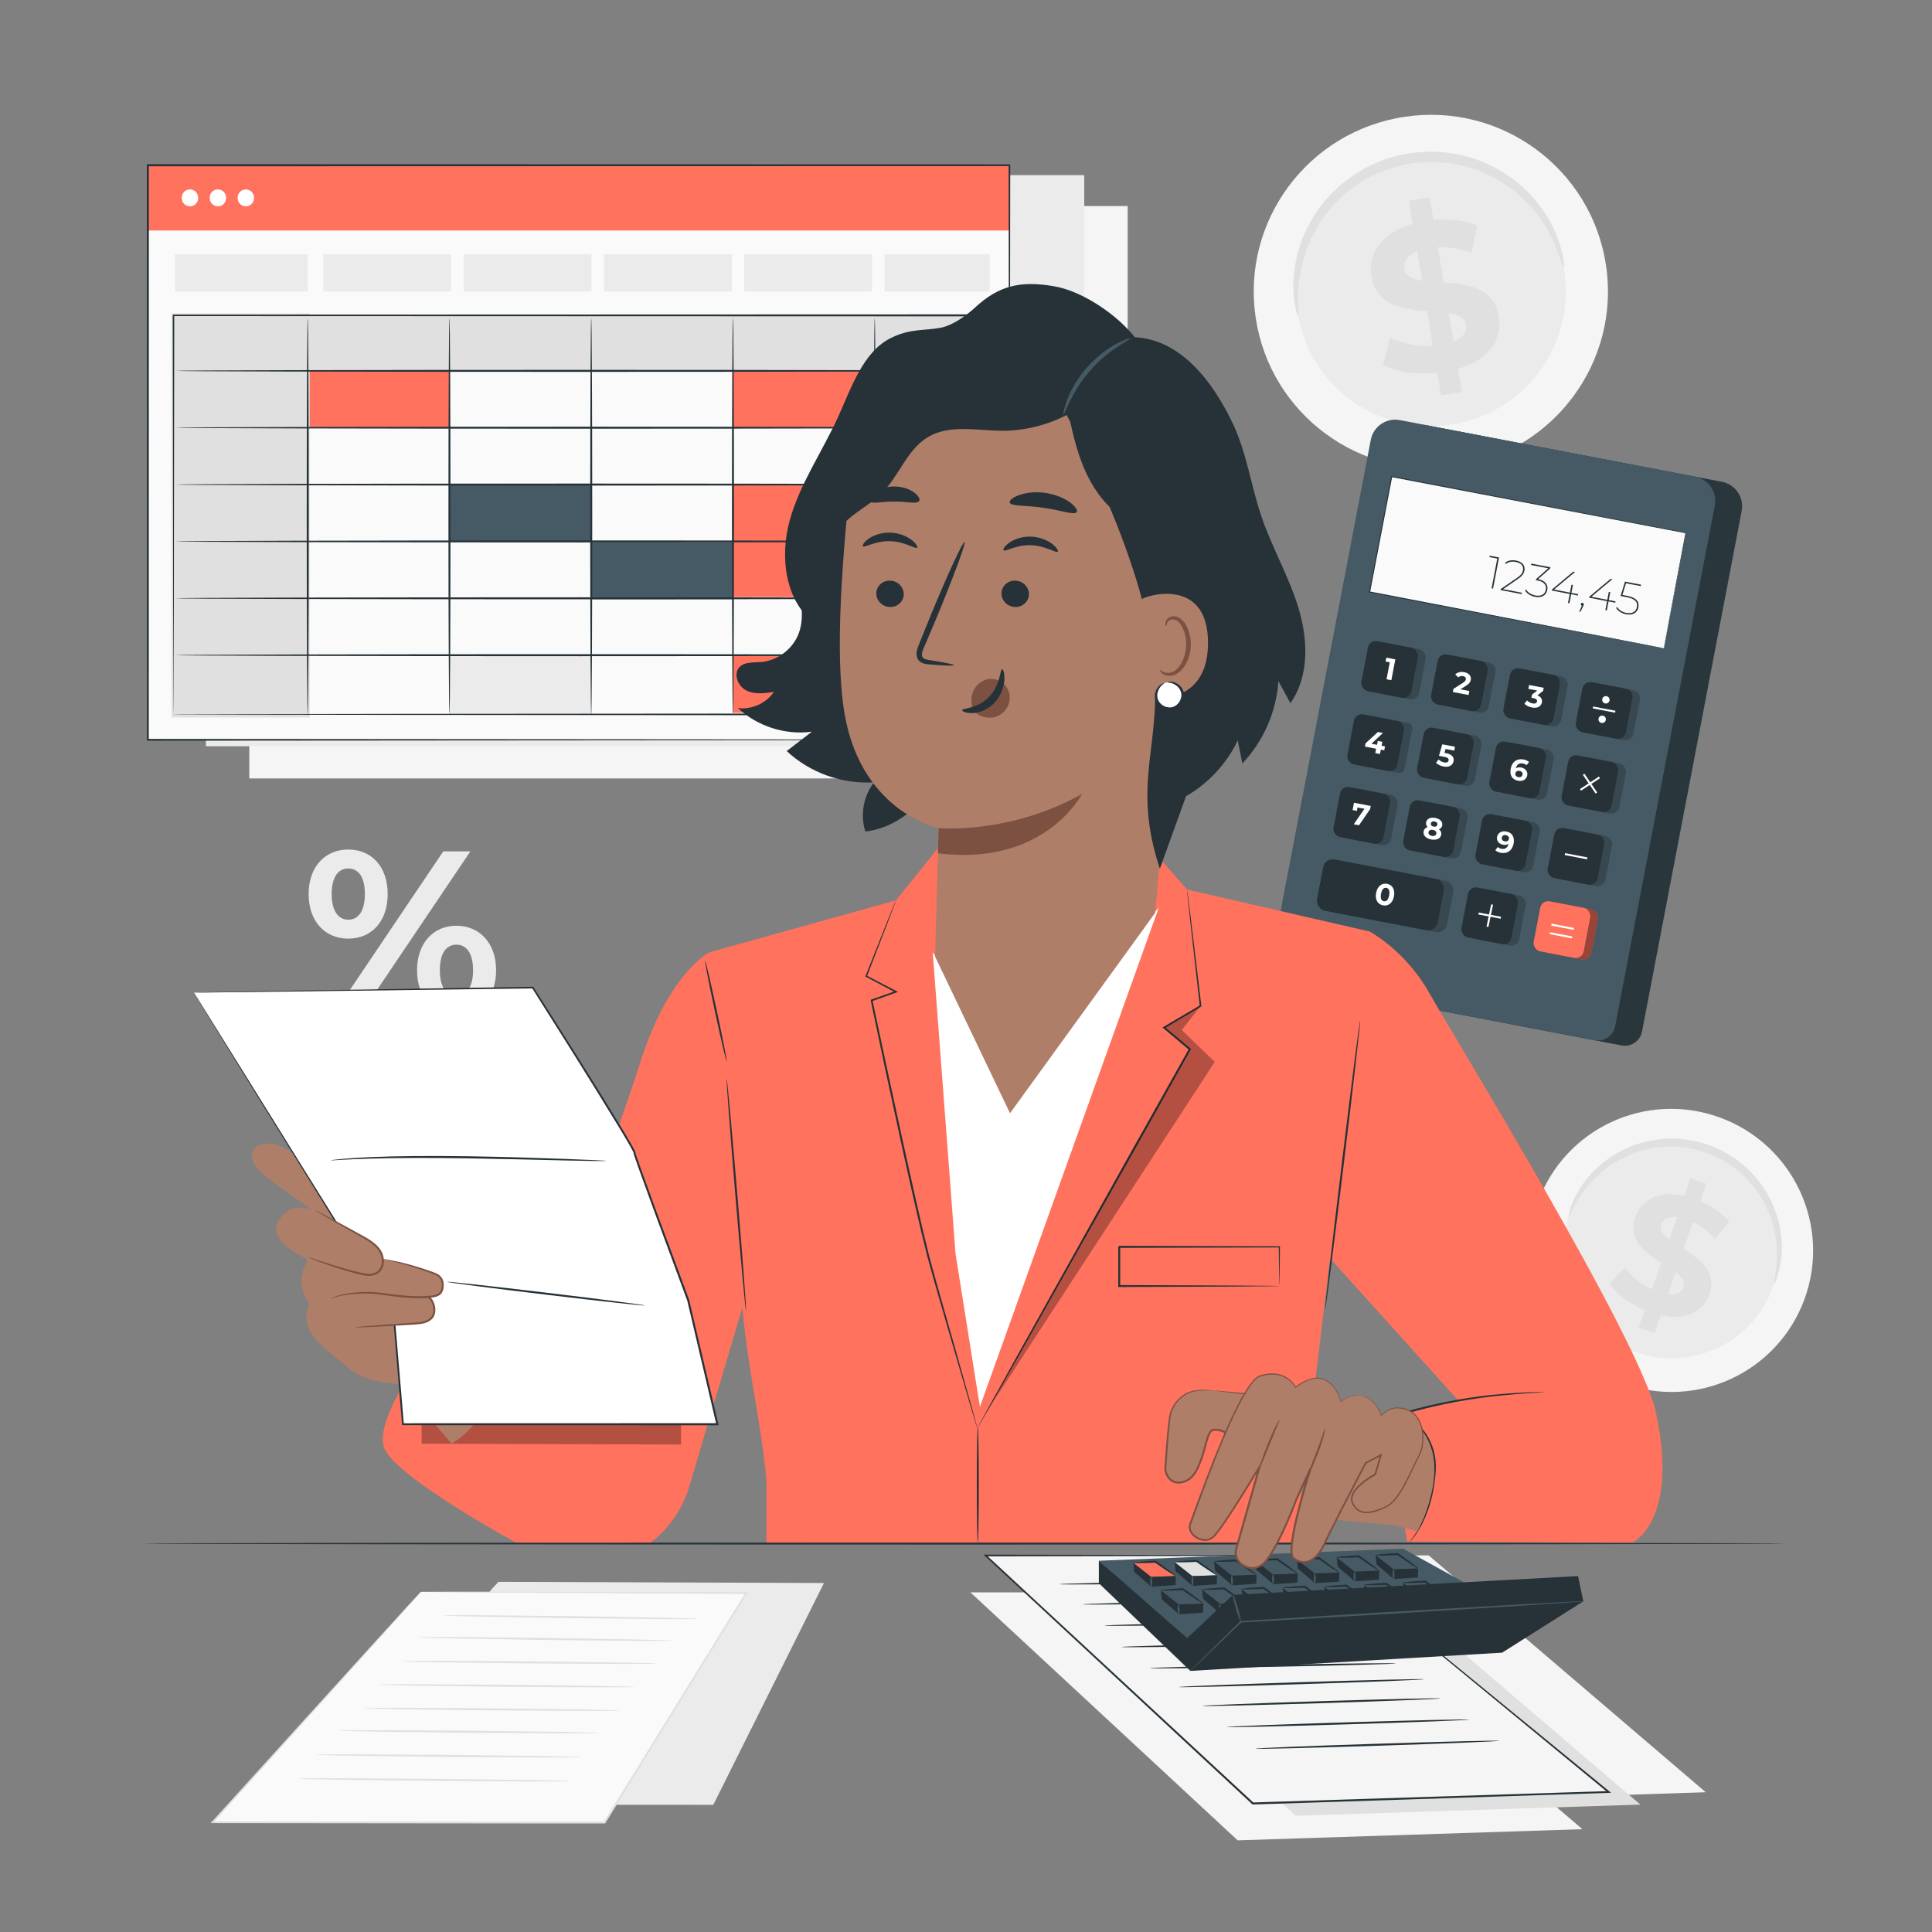 <svg xmlns="http://www.w3.org/2000/svg" viewBox="0 0 500 500"><rect x="0" y="0" width="500" height="500" fill="#808080" stroke="none"/><defs><style>      .cls-1 {        fill: #fff;      }      .cls-2 {        fill: #fafafa;      }      .cls-3 {        fill: #7c5142;      }      .cls-4 {        fill: #af7e69;      }      .cls-5 {        fill: #f5f5f5;      }      .cls-6 {        fill: #455a64;      }      .cls-7 {        opacity: .2;      }      .cls-8 {        fill: #e0e0e0;      }      .cls-9 {        fill: #ff725e;      }      .cls-10 {        opacity: .4;      }      .cls-11 {        opacity: .3;      }      .cls-12 {        fill: #ebebeb;      }      .cls-13 {        fill: #263238;      }    </style></defs><g id="Background_Complete" data-name="Background Complete"><g><polygon class="cls-12" points="129.01 409.38 127.44 411.06 80.48 467.03 184.6 467.09 213.24 409.68 129.01 409.38"></polygon><g><polygon class="cls-2" points="108.89 411.99 107.32 413.73 55.01 471.6 156.47 471.67 193.12 412.3 108.89 411.99"></polygon><path class="cls-8" d="M108.89,411.99s.13-.01,.38-.02c.27,0,.65,0,1.15-.01,1.03,0,2.54,0,4.5-.02,3.96,0,9.74,0,17.1,0,14.76,.03,35.83,.07,61.1,.13h.4s-.21,.34-.21,.34c-10.79,17.5-23.28,37.75-36.62,59.38l-.08,.12h-.14c-4.42,0-9.14,0-13.9,0-32.21-.03-62.29-.07-87.56-.09h-.5s.34-.37,.34-.37c16.23-17.89,29.72-32.77,39.16-43.19,4.72-5.19,8.43-9.26,10.97-12.05,1.27-1.38,2.24-2.44,2.9-3.16,.66-.71,1.01-1.06,1.01-1.06,0,0-.33,.39-.96,1.12-.65,.73-1.61,1.81-2.85,3.2-2.52,2.81-6.2,6.91-10.88,12.13-9.41,10.45-22.86,25.37-39.03,43.31l-.16-.37c25.27,0,55.35,.01,87.56,.02,4.76,0,9.48,0,13.9,0l-.22,.12c13.36-21.61,25.86-41.85,36.68-59.35l.19,.34c-25.24-.13-46.28-.25-61.02-.32-7.37-.05-13.16-.1-17.12-.12-1.97-.02-3.48-.04-4.52-.05-.5,0-.89-.02-1.16-.02-.26,0-.4-.02-.4-.02Z"></path></g><path class="cls-8" d="M147.57,460.95s-.25,.03-.72,.05c-.52,0-1.2,.02-2.05,.03-1.84,0-4.4,0-7.54,.01-6.42-.04-15.19-.09-24.87-.15-9.69-.12-18.46-.22-24.87-.3-3.14-.06-5.7-.11-7.54-.15-.85-.03-1.53-.05-2.05-.07-.47-.02-.71-.04-.71-.06s.25-.03,.71-.05c.52,0,1.2-.02,2.05-.03,1.84,0,4.4,0,7.54-.01,6.42,.04,15.19,.09,24.88,.15,9.69,.12,18.45,.22,24.87,.3,3.14,.06,5.7,.11,7.54,.15,.85,.03,1.53,.05,2.05,.07,.47,.02,.71,.04,.71,.06Z"></path><path class="cls-8" d="M150.58,454.74s-.24,.03-.7,.05c-.51,0-1.17,.02-2,.03-1.8,0-4.3,0-7.36,.02-6.26-.04-14.82-.09-24.27-.14-9.45-.12-18.01-.22-24.27-.3-3.06-.06-5.56-.11-7.35-.15-.83-.03-1.49-.05-2-.07-.46-.02-.7-.04-.7-.06s.24-.03,.7-.05c.51,0,1.17-.02,2-.03,1.8,0,4.3,0,7.36-.02,6.26,.04,14.82,.09,24.27,.14,9.45,.12,18,.22,24.27,.3,3.06,.06,5.56,.11,7.35,.15,.83,.03,1.49,.05,2,.07,.46,.02,.7,.04,.7,.06Z"></path><path class="cls-8" d="M155.11,448.48s-.24,.03-.69,.05c-.5,0-1.15,.02-1.96,.03-1.77,0-4.22,0-7.22,.02-6.15-.04-14.55-.09-23.82-.14-9.28-.11-17.67-.22-23.83-.29-3-.06-5.45-.11-7.22-.15-.81-.03-1.46-.05-1.96-.07-.45-.02-.68-.04-.68-.06s.24-.03,.68-.05c.5,0,1.15-.02,1.96-.03,1.77,0,4.22-.01,7.22-.02,6.15,.04,14.55,.09,23.83,.14,9.28,.11,17.67,.22,23.82,.29,3,.06,5.45,.11,7.22,.15,.81,.03,1.46,.05,1.96,.07,.45,.02,.68,.04,.68,.06Z"></path><path class="cls-8" d="M160.35,442.68s-.23,.03-.67,.05c-.49,0-1.13,.02-1.92,.03-1.73,0-4.13,.01-7.07,.02-6.03-.03-14.25-.08-23.34-.14-9.09-.11-17.31-.21-23.34-.29-2.94-.06-5.34-.11-7.07-.15-.79-.03-1.43-.05-1.92-.07-.44-.02-.67-.04-.67-.06s.23-.03,.67-.05c.49,0,1.13-.02,1.92-.03,1.73,0,4.13-.01,7.07-.02,6.03,.04,14.25,.08,23.34,.14,9.09,.11,17.31,.21,23.34,.29,2.94,.06,5.34,.11,7.07,.15,.79,.03,1.43,.05,1.92,.07,.44,.02,.67,.04,.67,.06Z"></path><path class="cls-8" d="M164.22,436.58s-.23,.03-.67,.05c-.49,0-1.13,.02-1.92,.03-1.73,0-4.13,.01-7.07,.02-6.03-.04-14.25-.08-23.34-.14-9.09-.11-17.31-.21-23.34-.29-2.94-.06-5.34-.11-7.07-.15-.79-.03-1.43-.05-1.92-.07-.44-.02-.67-.04-.67-.06s.23-.03,.67-.05c.49,0,1.13-.02,1.92-.03,1.73,0,4.13-.01,7.07-.02,6.03,.04,14.25,.08,23.34,.14,9.08,.11,17.31,.21,23.34,.29,2.94,.06,5.34,.11,7.07,.15,.79,.03,1.43,.05,1.92,.07,.44,.02,.67,.04,.67,.06Z"></path><path class="cls-8" d="M169.93,430.53s-.23,.03-.67,.05c-.49,0-1.13,.02-1.92,.03-1.73,0-4.13,.01-7.07,.02-6.03-.03-14.25-.08-23.34-.14-9.09-.11-17.31-.21-23.34-.29-2.94-.06-5.34-.11-7.07-.15-.79-.03-1.43-.05-1.92-.07-.44-.02-.67-.04-.67-.06s.23-.03,.67-.05c.49,0,1.13-.02,1.92-.03,1.73,0,4.13-.01,7.07-.02,6.03,.04,14.25,.08,23.34,.14,9.08,.11,17.31,.21,23.34,.29,2.94,.06,5.34,.11,7.07,.15,.79,.03,1.43,.05,1.92,.07,.44,.02,.67,.04,.67,.06Z"></path><path class="cls-8" d="M174.12,424.61s-.23,.03-.67,.04c-.49,0-1.13,.01-1.92,.02-1.73,0-4.13,0-7.07-.01-6.03-.06-14.25-.15-23.33-.24-9.09-.15-17.31-.29-23.34-.39-2.94-.07-5.34-.13-7.07-.18-.79-.03-1.43-.06-1.92-.08-.44-.02-.67-.04-.67-.06,0-.02,.23-.03,.67-.04,.49,0,1.13-.01,1.92-.02,1.73,0,4.13,0,7.07,.01,6.03,.06,14.25,.15,23.34,.24,9.08,.15,17.31,.29,23.33,.39,2.94,.07,5.34,.13,7.07,.18,.79,.03,1.43,.06,1.92,.08,.44,.02,.67,.04,.67,.06Z"></path><path class="cls-8" d="M180.57,418.97s-.23,.03-.67,.04c-.49,0-1.13,.01-1.92,.02-1.73,0-4.13,0-7.07-.01-6.03-.06-14.25-.15-23.33-.24-9.09-.15-17.31-.29-23.34-.39-2.94-.07-5.34-.13-7.07-.18-.79-.03-1.43-.06-1.92-.08-.44-.02-.67-.04-.67-.06,0-.02,.23-.03,.67-.04,.49,0,1.13-.01,1.92-.02,1.73,0,4.13,0,7.07,.01,6.03,.06,14.25,.15,23.34,.24,9.08,.15,17.31,.29,23.33,.39,2.94,.07,5.34,.13,7.07,.18,.79,.03,1.43,.06,1.92,.07,.44,.02,.67,.04,.67,.06Z"></path></g><path class="cls-12" d="M79.87,231.39c0-7.05,4.24-11.53,10.26-11.53s10.2,4.42,10.2,11.53-4.19,11.53-10.2,11.53-10.26-4.48-10.26-11.53Zm14.56,0c0-4.48-1.71-6.63-4.3-6.63s-4.3,2.21-4.3,6.63,1.77,6.63,4.3,6.63,4.3-2.15,4.3-6.63Zm20.28-11.05h7.02l-28.18,41.82h-7.02l28.18-41.82Zm-6.78,30.77c0-7.05,4.24-11.53,10.2-11.53s10.26,4.48,10.26,11.53-4.25,11.53-10.26,11.53-10.2-4.48-10.2-11.53Zm14.5,0c0-4.42-1.71-6.63-4.3-6.63s-4.3,2.15-4.3,6.63,1.77,6.63,4.3,6.63,4.3-2.21,4.3-6.63Z"></path><g><g><path class="cls-5" d="M415.63,68.61c3.76,24.98-13.48,48.28-38.51,52.06-25.03,3.77-48.38-13.41-52.14-38.39-3.77-24.98,13.48-48.28,38.51-52.05,25.03-3.77,48.38,13.41,52.14,38.39Z"></path><path class="cls-12" d="M404.85,70.24c2.87,19.03-10.27,36.79-29.35,39.67-19.08,2.88-36.87-10.22-39.74-29.25-2.87-19.03,10.27-36.79,29.35-39.67,19.08-2.87,36.87,10.22,39.74,29.26Z"></path><path class="cls-8" d="M404.67,69.16c-.21,.04-.58-1.45-1.54-4.02-.97-2.54-2.58-6.19-5.58-9.99-1.5-1.89-3.32-3.81-5.52-5.59-2.21-1.76-4.76-3.4-7.66-4.68-1.44-.64-2.97-1.22-4.56-1.66-1.59-.45-3.24-.82-4.95-1.02-1.7-.21-3.45-.33-5.23-.28-1.77,.05-3.57,.23-5.36,.55-1.79,.34-3.53,.81-5.21,1.39-1.68,.58-3.27,1.31-4.79,2.11-1.52,.8-2.94,1.73-4.27,2.71-1.34,.98-2.55,2.05-3.68,3.17-2.26,2.22-4.06,4.66-5.5,7.09-1.42,2.44-2.45,4.88-3.18,7.18-1.46,4.61-1.68,8.59-1.68,11.31,.02,2.73,.19,4.26-.02,4.3-.15,.03-.68-1.44-1.02-4.24-.32-2.78-.4-6.96,.9-11.9,.65-2.46,1.64-5.1,3.07-7.74,1.45-2.63,3.31-5.3,5.68-7.73,1.18-1.22,2.47-2.4,3.89-3.47,1.41-1.08,2.93-2.1,4.56-2.98,1.63-.88,3.34-1.68,5.15-2.32,1.81-.64,3.69-1.14,5.62-1.51,1.94-.34,3.87-.53,5.79-.58,1.92-.05,3.8,.1,5.64,.34,1.84,.24,3.62,.66,5.32,1.17,1.71,.5,3.33,1.15,4.87,1.87,3.08,1.44,5.76,3.27,8.05,5.22,2.27,1.97,4.13,4.09,5.61,6.16,2.96,4.16,4.37,8.09,5.06,10.81,.67,2.74,.7,4.3,.54,4.33Z"></path></g><path class="cls-8" d="M377.32,95.46l.99,6-5.36,.89-.97-5.84c-5.36,.56-10.73-.26-14.05-2.08l1.86-7.03c3.01,1.54,7.11,2.35,11.03,2.08l-1.48-8.95c-6.19-.46-13.16-1.34-14.43-9.01-.94-5.68,2.38-11.24,10.69-13.61l-.98-5.95,5.36-.89,.97,5.84c4.07-.34,8.16,.08,11.42,1.47l-1.59,7.04c-2.99-1.1-5.93-1.55-8.66-1.43l1.51,9.11c6.18,.41,13.05,1.31,14.3,8.87,.92,5.58-2.35,11.07-10.6,13.48Zm-9.28-22.8l-1.26-7.61c-2.73,1.11-3.6,2.85-3.31,4.62,.31,1.87,2.09,2.63,4.57,2.99Zm11.36,11.39c-.31-1.88-2.03-2.64-4.47-3.06l1.22,7.4c2.58-1.03,3.53-2.62,3.25-4.34Z"></path></g><g><g><path class="cls-5" d="M467.03,336.14c-6.91,19.01-27.95,28.81-47,21.88-19.05-6.92-28.9-27.94-21.99-46.95,6.91-19.01,27.95-28.81,47-21.88,19.05,6.92,28.9,27.94,21.99,46.95Z"></path><path class="cls-12" d="M458.82,333.16c-5.26,14.48-21.3,21.95-35.82,16.68-14.52-5.27-22.02-21.3-16.76-35.78,5.26-14.49,21.3-21.95,35.82-16.68,14.52,5.28,22.02,21.3,16.76,35.78Z"></path><path class="cls-8" d="M459.11,332.33c-.16-.05,.15-1.25,.45-3.41,.29-2.16,.55-5.34-.1-9.16-.33-1.9-.88-3.95-1.74-6.04-.88-2.08-2.05-4.21-3.6-6.22-.77-1.01-1.62-1.99-2.57-2.91-.95-.92-1.97-1.82-3.09-2.61-1.12-.8-2.3-1.55-3.57-2.19-1.27-.64-2.6-1.2-3.98-1.67-1.39-.45-2.8-.78-4.2-1.02-1.4-.24-2.8-.33-4.18-.35-1.38-.02-2.73,.09-4.04,.28-1.31,.18-2.58,.47-3.8,.82-2.44,.7-4.64,1.73-6.58,2.88-1.93,1.17-3.59,2.5-4.99,3.83-2.79,2.69-4.47,5.4-5.51,7.32-1.03,1.93-1.5,3.07-1.66,3.02-.12-.04,.07-1.27,.9-3.37,.84-2.08,2.38-5.05,5.18-8.02,1.4-1.48,3.1-2.96,5.12-4.27,2.03-1.3,4.35-2.46,6.95-3.26,1.3-.41,2.65-.74,4.06-.95,1.41-.22,2.86-.36,4.35-.35,1.48,0,3,.1,4.51,.34,1.51,.24,3.03,.61,4.53,1.09,1.49,.5,2.93,1.11,4.29,1.81,1.37,.7,2.64,1.52,3.84,2.4,1.2,.87,2.29,1.85,3.29,2.86,1.01,1.01,1.91,2.08,2.71,3.18,1.62,2.19,2.81,4.5,3.67,6.75,.84,2.26,1.34,4.45,1.59,6.48,.49,4.06-.02,7.36-.58,9.54-.57,2.18-1.15,3.29-1.27,3.25Z"></path></g><path class="cls-8" d="M429.81,340.37l-1.6,4.6-4.11-1.43,1.55-4.48c-3.98-1.66-7.45-4.29-9.09-6.84l4-4.23c1.53,2.23,4.1,4.37,6.96,5.69l2.38-6.86c-4.18-2.69-8.74-5.98-6.7-11.86,1.51-4.36,5.97-7,12.72-5.48l1.58-4.56,4.11,1.43-1.56,4.48c3,1.32,5.71,3.18,7.47,5.4l-3.81,4.34c-1.68-1.92-3.58-3.36-5.55-4.32l-2.42,6.99c4.19,2.65,8.68,5.91,6.67,11.71-1.48,4.27-5.89,6.89-12.61,5.43Zm2.2-19.59l2.02-5.84c-2.35-.26-3.63,.63-4.1,1.99-.5,1.44,.46,2.65,2.07,3.85Zm3.63,12.36c.5-1.44-.42-2.63-1.97-3.86l-1.97,5.67c2.21,.26,3.49-.49,3.94-1.81Z"></path></g><rect class="cls-5" x="64.52" y="53.33" width="227.32" height="148.13"></rect><rect class="cls-12" x="53.28" y="45.32" width="227.32" height="147.81"></rect></g><g id="Desk"><path class="cls-13" d="M462.48,399.47c0,.14-95.26,.26-212.75,.26s-212.77-.12-212.77-.26,95.24-.26,212.77-.26,212.75,.12,212.75,.26Z"></path></g><g id="Sheet"><g><polygon class="cls-5" points="441.45 463.83 352.24 466.72 283.07 402.54 369.75 402.54 441.45 463.83"></polygon><polygon class="cls-5" points="409.52 473.39 320.31 476.28 251.14 412.1 337.82 412.1 409.52 473.39"></polygon><polygon class="cls-8" points="424.53 467.03 335.32 469.92 266.15 405.73 352.83 405.73 424.53 467.03"></polygon><g><polygon class="cls-5" points="341.78 402.54 255.1 402.54 324.27 466.72 416.34 463.74 341.78 402.54"></polygon><path class="cls-13" d="M341.78,402.54s.12,.08,.35,.27c.24,.19,.58,.47,1.03,.83,.92,.75,2.27,1.84,4.02,3.26,3.52,2.87,8.67,7.07,15.21,12.41,13.1,10.72,31.76,26,54.08,44.27l.47,.39-.61,.02c-25.88,.85-56.13,1.84-88.29,2.89-1.27,.04-2.53,.08-3.77,.12h-.11s-.08-.07-.08-.07c-25.47-23.65-49.18-45.67-69.14-64.21l-.41-.38h.56c26.1,.04,47.77,.07,62.94,.1,7.56,.03,13.49,.05,17.55,.06,2.01,.01,3.56,.02,4.61,.03,1.04,.01,1.57,.03,1.57,.03,0,0-.55,.02-1.6,.03-1.06,0-2.61,.02-4.63,.03-4.06,.01-10.01,.03-17.58,.06-15.15,.02-36.81,.06-62.88,.1l.15-.38c19.98,18.52,43.71,40.53,69.2,64.15l-.19-.07c1.24-.04,2.5-.08,3.77-.12,32.16-1.03,62.41-2,88.29-2.83l-.14,.4c-22.25-18.31-40.85-33.63-53.91-44.38-6.51-5.38-11.64-9.62-15.15-12.52-1.74-1.45-3.08-2.56-3.99-3.32-.44-.37-.78-.66-1.02-.86-.23-.19-.34-.3-.34-.3Z"></path></g><g><path class="cls-13" d="M372.86,439.55c0,.14-13.82,.69-30.88,1.23-17.06,.53-30.9,.85-30.9,.71,0-.14,13.82-.69,30.88-1.23,17.06-.53,30.89-.85,30.9-.71Z"></path><path class="cls-13" d="M380.23,445.03c0,.14-14.04,.69-31.37,1.22-17.33,.53-31.39,.84-31.39,.7,0-.14,14.04-.69,31.37-1.22,17.33-.53,31.38-.84,31.39-.7Z"></path><path class="cls-13" d="M388.02,450.52c0,.14-14.14,.72-31.59,1.28-17.46,.56-31.61,.91-31.61,.76,0-.14,14.14-.72,31.59-1.28,17.45-.56,31.6-.91,31.61-.76Z"></path><path class="cls-13" d="M368.6,434.59c0,.14-14.23,.71-31.78,1.27-17.56,.56-31.79,.89-31.8,.75,0-.14,14.22-.71,31.78-1.27,17.55-.56,31.79-.89,31.8-.75Z"></path></g><g><path class="cls-13" d="M339.2,414.07c0,.14-13.2,.51-29.49,.83-16.29,.31-29.5,.45-29.5,.31,0-.14,13.2-.51,29.49-.83,16.29-.31,29.49-.45,29.5-.31Z"></path><path class="cls-13" d="M346.57,419.55c0,.14-13.61,.52-30.39,.84-16.79,.32-30.4,.47-30.41,.32,0-.14,13.6-.52,30.4-.84,16.79-.32,30.4-.47,30.4-.32Z"></path><path class="cls-13" d="M353.94,425.02c0,.14-14.28,.53-31.89,.87-17.62,.34-31.9,.5-31.9,.35,0-.14,14.27-.53,31.89-.87,17.61-.34,31.9-.5,31.9-.35Z"></path><path class="cls-13" d="M361.32,430.5c0,.14-14.28,.53-31.89,.87-17.62,.34-31.9,.5-31.9,.35,0-.14,14.27-.53,31.89-.87,17.61-.34,31.9-.5,31.9-.35Z"></path><path class="cls-13" d="M334.94,409.11s-.21,.04-.62,.06c-.46,.02-1.05,.04-1.77,.07-1.61,.04-3.82,.1-6.52,.18-5.56,.1-13.14,.24-21.51,.39-8.37,.09-15.95,.17-21.51,.23-2.7,0-4.91,0-6.52,.01-.72,0-1.31-.02-1.77-.02-.41-.01-.62-.03-.62-.04s.21-.04,.62-.06c.46-.02,1.05-.04,1.77-.07,1.61-.04,3.82-.1,6.52-.18,5.56-.1,13.14-.24,21.51-.39,8.37-.09,15.94-.17,21.51-.23,2.7,0,4.91,0,6.52-.01,.72,0,1.31,.02,1.77,.02,.41,.01,.62,.03,.62,.04Z"></path></g></g></g><g id="Calculator_2" data-name="Calculator 2"><g><polygon class="cls-6" points="307.13 424.75 284.38 403.92 363.14 400.8 386.28 413.61 307.13 424.75"></polygon><g><g><polygon class="cls-13" points="293.56 406.84 297.99 410.63 297.97 407.93 293.29 404.43 293.56 406.84"></polygon><polygon class="cls-9" points="297.92 408.1 304.3 407.88 299.17 404.16 293.29 404.43 297.92 408.1"></polygon><polygon class="cls-13" points="297.92 408.1 297.99 410.63 304.22 410.22 304.3 407.88 297.92 408.1"></polygon><path class="cls-13" d="M304.3,407.88c-.08,.12-2.38-1.36-5.14-3.3-.1-.07-.21-.15-.3-.21l.16,.05c-3.2,.15-5.73,.15-5.74,.02s2.51-.37,5.71-.54h.09s.07,.05,.07,.05c.1,.07,.2,.14,.3,.21,2.75,1.94,4.92,3.61,4.83,3.73Z"></path><path class="cls-6" d="M297.96,410.63c-.14,0-.27-.55-.29-1.25-.02-.69,.08-1.26,.23-1.26,.14,0,.27,.55,.29,1.25,.02,.69-.08,1.26-.23,1.26Z"></path></g><g><polygon class="cls-13" points="304.24 406.64 308.66 410.43 308.64 407.73 303.96 404.23 304.24 406.64"></polygon><polygon class="cls-8" points="308.59 407.9 314.97 407.68 309.84 403.96 303.96 404.23 308.59 407.9"></polygon><polygon class="cls-13" points="308.59 407.9 308.66 410.43 314.89 410.02 314.97 407.68 308.59 407.9"></polygon><path class="cls-13" d="M314.97,407.68c-.08,.12-2.38-1.36-5.14-3.3-.1-.07-.21-.15-.3-.21l.16,.05c-3.2,.15-5.73,.15-5.74,.02,0-.14,2.51-.37,5.71-.54h.09s.07,.05,.07,.05c.1,.07,.2,.14,.3,.21,2.75,1.94,4.92,3.61,4.84,3.73Z"></path><path class="cls-6" d="M308.64,410.43c-.14,0-.27-.55-.29-1.25-.02-.69,.08-1.26,.23-1.26,.14,0,.27,.55,.29,1.25,.02,.69-.08,1.26-.23,1.26Z"></path></g><g><polygon class="cls-13" points="314.45 406.5 318.88 410.29 318.86 407.59 314.18 404.09 314.45 406.5"></polygon><polygon class="cls-6" points="318.81 407.76 325.19 407.55 320.06 403.82 314.18 404.09 318.81 407.76"></polygon><polygon class="cls-13" points="318.81 407.76 318.88 410.29 325.11 409.89 325.19 407.55 318.81 407.76"></polygon><path class="cls-13" d="M325.19,407.55c-.08,.12-2.38-1.36-5.14-3.3-.1-.07-.21-.15-.3-.21l.16,.05c-3.2,.15-5.73,.15-5.74,.02,0-.14,2.51-.37,5.71-.54h.09s.07,.05,.07,.05c.1,.07,.2,.14,.3,.21,2.75,1.94,4.92,3.61,4.84,3.73Z"></path><path class="cls-6" d="M318.86,410.29c-.14,0-.27-.55-.29-1.25-.02-.69,.08-1.26,.23-1.26,.14,0,.27,.55,.29,1.25,.02,.69-.08,1.26-.23,1.26Z"></path></g><g><polygon class="cls-13" points="325.09 406.2 329.52 409.99 329.5 407.29 324.82 403.79 325.09 406.2"></polygon><polygon class="cls-6" points="329.45 407.46 335.83 407.24 330.7 403.52 324.82 403.79 329.45 407.46"></polygon><polygon class="cls-13" points="329.45 407.46 329.52 409.99 335.75 409.58 335.83 407.24 329.45 407.46"></polygon><path class="cls-13" d="M335.83,407.24c-.08,.12-2.38-1.36-5.14-3.3-.1-.07-.21-.15-.3-.21l.16,.05c-3.2,.15-5.73,.15-5.74,.02,0-.14,2.51-.37,5.71-.54h.09s.07,.05,.07,.05c.1,.07,.2,.14,.3,.21,2.75,1.94,4.92,3.61,4.84,3.73Z"></path><path class="cls-6" d="M329.5,409.99c-.14,0-.27-.55-.29-1.25-.02-.69,.08-1.26,.23-1.26,.14,0,.27,.55,.29,1.25,.02,.69-.08,1.26-.23,1.26Z"></path></g><g><polygon class="cls-13" points="335.89 405.93 340.31 409.72 340.29 407.02 335.61 403.52 335.89 405.93"></polygon><polygon class="cls-6" points="340.25 407.19 346.62 406.97 341.49 403.25 335.61 403.52 340.25 407.19"></polygon><polygon class="cls-13" points="340.25 407.19 340.31 409.72 346.54 409.32 346.62 406.97 340.25 407.19"></polygon><path class="cls-13" d="M346.62,406.97c-.08,.12-2.38-1.36-5.14-3.3-.1-.07-.21-.15-.3-.21l.16,.05c-3.2,.15-5.73,.15-5.74,.02,0-.14,2.51-.37,5.71-.54h.09s.07,.05,.07,.05c.1,.07,.2,.14,.3,.21,2.75,1.94,4.92,3.61,4.84,3.73Z"></path><path class="cls-6" d="M340.29,409.72c-.14,0-.27-.55-.29-1.25-.02-.69,.08-1.26,.23-1.26,.14,0,.27,.55,.29,1.25,.02,.69-.08,1.26-.23,1.26Z"></path></g><g><polygon class="cls-13" points="346.19 405.45 350.62 409.24 350.6 406.54 345.92 403.04 346.19 405.45"></polygon><polygon class="cls-6" points="350.55 406.71 356.93 406.49 351.8 402.77 345.92 403.04 350.55 406.71"></polygon><polygon class="cls-13" points="350.55 406.71 350.62 409.24 356.85 408.83 356.93 406.49 350.55 406.71"></polygon><path class="cls-13" d="M356.93,406.49c-.08,.12-2.38-1.36-5.14-3.3-.1-.07-.21-.15-.3-.21l.16,.05c-3.2,.15-5.73,.15-5.74,.02,0-.14,2.51-.37,5.71-.54h.09s.07,.05,.07,.05c.1,.07,.2,.14,.3,.21,2.75,1.94,4.92,3.61,4.84,3.73Z"></path><path class="cls-6" d="M350.59,409.24c-.14,0-.27-.55-.29-1.25-.02-.69,.08-1.26,.23-1.26,.14,0,.27,.55,.29,1.25,.02,.69-.08,1.26-.23,1.26Z"></path></g><g><polygon class="cls-13" points="356.27 404.87 360.69 408.66 360.67 405.95 355.99 402.46 356.27 404.87"></polygon><polygon class="cls-6" points="360.63 406.13 367 405.91 361.87 402.19 355.99 402.46 360.63 406.13"></polygon><polygon class="cls-13" points="360.63 406.13 360.69 408.66 366.92 408.25 367 405.91 360.63 406.13"></polygon><path class="cls-13" d="M367.01,405.91c-.08,.12-2.38-1.36-5.14-3.3-.1-.07-.21-.15-.3-.21l.16,.05c-3.2,.15-5.73,.15-5.74,.02,0-.14,2.51-.37,5.71-.54h.09s.07,.05,.07,.05c.1,.07,.2,.14,.3,.21,2.75,1.94,4.92,3.61,4.84,3.73Z"></path><path class="cls-6" d="M360.67,408.66c-.14,0-.27-.55-.29-1.25-.02-.69,.08-1.26,.23-1.26,.14,0,.27,.55,.29,1.25,.02,.69-.08,1.26-.23,1.26Z"></path></g></g><g><g><polygon class="cls-13" points="300.68 413.96 305.11 417.75 305.09 415.05 300.41 411.55 300.68 413.96"></polygon><polygon class="cls-6" points="305.04 415.22 311.42 415 306.29 411.28 300.41 411.55 305.04 415.22"></polygon><polygon class="cls-13" points="305.04 415.22 305.11 417.75 311.34 417.34 311.42 415 305.04 415.22"></polygon><path class="cls-13" d="M311.42,415c-.08,.12-2.38-1.36-5.14-3.3-.1-.07-.21-.15-.3-.21l.16,.05c-3.2,.15-5.73,.15-5.74,.02,0-.14,2.51-.37,5.71-.54h.09s.07,.05,.07,.05c.1,.07,.2,.14,.3,.21,2.75,1.94,4.92,3.61,4.83,3.73Z"></path><path class="cls-6" d="M305.08,417.75c-.14,0-.27-.55-.29-1.25-.02-.69,.08-1.26,.23-1.26,.14,0,.27,.55,.29,1.25,.02,.69-.08,1.26-.23,1.26Z"></path></g><g><polygon class="cls-13" points="311.36 413.76 315.78 417.55 315.76 414.85 311.08 411.35 311.36 413.76"></polygon><polygon class="cls-6" points="315.71 415.02 322.09 414.8 316.96 411.08 311.08 411.35 315.71 415.02"></polygon><polygon class="cls-13" points="315.71 415.02 315.78 417.55 322.01 417.14 322.09 414.8 315.71 415.02"></polygon><path class="cls-13" d="M322.09,414.8c-.08,.12-2.38-1.36-5.14-3.3-.1-.07-.21-.15-.3-.21l.16,.05c-3.2,.15-5.73,.15-5.74,.02,0-.14,2.51-.37,5.71-.54h.09s.07,.05,.07,.05c.1,.07,.2,.14,.3,.21,2.75,1.94,4.92,3.61,4.84,3.73Z"></path><path class="cls-6" d="M315.76,417.55c-.14,0-.27-.55-.29-1.25-.02-.69,.08-1.26,.23-1.26,.14,0,.27,.55,.29,1.25,.02,.69-.08,1.26-.23,1.26Z"></path></g><g><polygon class="cls-13" points="321.57 413.62 326 417.41 325.98 414.71 321.3 411.21 321.57 413.62"></polygon><polygon class="cls-6" points="325.93 414.88 332.31 414.67 327.18 410.94 321.3 411.21 325.93 414.88"></polygon><polygon class="cls-13" points="325.93 414.88 326 417.41 332.23 417.01 332.31 414.67 325.93 414.88"></polygon><path class="cls-13" d="M332.31,414.67c-.08,.12-2.38-1.36-5.14-3.3-.1-.07-.21-.15-.3-.21l.16,.05c-3.2,.15-5.73,.15-5.74,.02,0-.14,2.51-.37,5.71-.54h.09s.07,.05,.07,.05c.1,.07,.2,.14,.3,.21,2.75,1.94,4.92,3.61,4.83,3.73Z"></path><path class="cls-6" d="M325.98,417.41c-.14,0-.27-.55-.29-1.25-.02-.69,.08-1.26,.23-1.26,.14,0,.27,.55,.29,1.25,.02,.69-.08,1.26-.23,1.26Z"></path></g><g><polygon class="cls-13" points="332.21 413.32 336.64 417.11 336.62 414.41 331.94 410.91 332.21 413.32"></polygon><polygon class="cls-6" points="336.57 414.58 342.95 414.36 337.82 410.64 331.94 410.91 336.57 414.58"></polygon><polygon class="cls-13" points="336.57 414.58 336.64 417.11 342.87 416.7 342.95 414.36 336.57 414.58"></polygon><path class="cls-13" d="M342.95,414.36c-.08,.12-2.38-1.36-5.14-3.3-.1-.07-.21-.15-.3-.21l.16,.05c-3.2,.15-5.73,.15-5.74,.02,0-.14,2.51-.37,5.71-.54h.09s.07,.05,.07,.05c.1,.07,.2,.14,.3,.21,2.75,1.94,4.92,3.61,4.84,3.73Z"></path><path class="cls-6" d="M336.62,417.11c-.14,0-.27-.55-.29-1.25-.02-.69,.08-1.26,.23-1.26,.14,0,.27,.55,.29,1.25,.02,.69-.08,1.26-.23,1.26Z"></path></g><g><polygon class="cls-13" points="343.01 413.05 347.43 416.84 347.41 414.14 342.73 410.64 343.01 413.05"></polygon><polygon class="cls-6" points="347.37 414.31 353.74 414.09 348.61 410.37 342.73 410.64 347.37 414.31"></polygon><polygon class="cls-13" points="347.37 414.31 347.43 416.84 353.66 416.44 353.74 414.09 347.37 414.31"></polygon><path class="cls-13" d="M353.74,414.09c-.08,.12-2.38-1.36-5.14-3.3-.1-.07-.21-.15-.3-.21l.16,.05c-3.2,.15-5.73,.15-5.74,.02,0-.14,2.51-.37,5.71-.54h.09s.07,.05,.07,.05c.1,.07,.2,.14,.3,.21,2.75,1.94,4.92,3.61,4.84,3.73Z"></path><path class="cls-6" d="M347.41,416.84c-.14,0-.27-.55-.29-1.25-.02-.69,.08-1.26,.23-1.26,.14,0,.27,.55,.29,1.25,.02,.69-.08,1.26-.23,1.26Z"></path></g><g><polygon class="cls-13" points="353.31 412.57 357.74 416.36 357.72 413.66 353.04 410.16 353.31 412.57"></polygon><polygon class="cls-6" points="357.67 413.83 364.05 413.61 358.92 409.89 353.04 410.16 357.67 413.83"></polygon><polygon class="cls-13" points="357.67 413.83 357.74 416.36 363.97 415.95 364.05 413.61 357.67 413.83"></polygon><path class="cls-13" d="M364.05,413.61c-.08,.12-2.38-1.36-5.14-3.3-.1-.07-.21-.15-.3-.21l.16,.05c-3.2,.15-5.73,.15-5.74,.02s2.51-.37,5.71-.54h.09s.07,.05,.07,.05c.1,.07,.2,.14,.3,.21,2.75,1.94,4.92,3.61,4.84,3.73Z"></path><path class="cls-6" d="M357.71,416.36c-.14,0-.27-.55-.29-1.25-.02-.69,.08-1.26,.23-1.26,.14,0,.27,.55,.29,1.25,.02,.69-.08,1.26-.23,1.26Z"></path></g><g><polygon class="cls-13" points="363.39 411.99 367.81 415.78 367.79 413.07 363.11 409.58 363.39 411.99"></polygon><polygon class="cls-6" points="367.75 413.25 374.12 413.03 368.99 409.31 363.11 409.58 367.75 413.25"></polygon><polygon class="cls-13" points="367.75 413.25 367.81 415.78 374.04 415.37 374.12 413.03 367.75 413.25"></polygon><path class="cls-13" d="M374.12,413.03c-.08,.12-2.38-1.36-5.14-3.3-.1-.07-.21-.15-.3-.21l.16,.05c-3.2,.15-5.73,.15-5.74,.02,0-.14,2.51-.37,5.71-.54h.09s.07,.05,.07,.05c.1,.07,.2,.14,.3,.21,2.75,1.94,4.92,3.61,4.84,3.73Z"></path><path class="cls-6" d="M367.79,415.78c-.14,0-.27-.55-.29-1.25-.02-.69,.08-1.26,.23-1.26,.14,0,.27,.55,.29,1.25,.02,.69-.08,1.26-.23,1.26Z"></path></g></g><g><polygon class="cls-13" points="408.4 407.89 319.09 412.75 307.24 423.96 284.38 403.92 284.38 409.74 308.06 432.43 321.13 419.72 409.76 414.43 408.4 407.89"></polygon><polygon class="cls-13" points="308.06 432.43 388.75 427.71 409.76 414.43 318.99 417.99 308.06 432.43"></polygon><path class="cls-6" d="M409.76,414.43s-.09,.02-.27,.04c-.21,.02-.48,.04-.81,.07-.75,.06-1.79,.13-3.11,.23-2.74,.18-6.64,.44-11.44,.77-9.7,.6-23.03,1.42-37.76,2.33-13.55,.78-25.92,1.5-35.23,2.04l.12-.05c-4.03,3.87-7.31,7.02-9.62,9.23-1.12,1.06-2.01,1.9-2.64,2.5-.29,.26-.52,.47-.7,.64-.16,.14-.24,.21-.25,.2,0,0,.06-.09,.21-.25,.17-.18,.39-.4,.66-.68,.62-.62,1.48-1.48,2.57-2.57,2.27-2.24,5.51-5.43,9.49-9.35l.05-.05h.07c9.3-.58,21.67-1.34,35.22-2.17,14.73-.85,28.07-1.62,37.77-2.18,4.81-.25,8.71-.46,11.45-.6,1.32-.06,2.36-.1,3.12-.14,.33,0,.6-.02,.81-.02,.18,0,.28,0,.28,.01Z"></path><path class="cls-6" d="M321.13,419.72c-.14,.04-.7-1.49-1.27-3.41-.56-1.93-.9-3.52-.77-3.56,.14-.04,.7,1.49,1.27,3.41,.56,1.92,.9,3.52,.77,3.56Z"></path></g></g></g><g id="Calculator_1" data-name="Calculator 1"><g><path class="cls-6" d="M419.69,270.56l-80.15-15.34c-2.45-.47-4.06-2.84-3.59-5.29l25.79-134.75c.67-3.48,4.03-5.76,7.51-5.1l76.42,14.63c3.48,.67,5.76,4.03,5.1,7.51l-25.79,134.75c-.47,2.45-2.84,4.06-5.29,3.59Z"></path><g class="cls-10"><path d="M419.63,270.54l-80.15-15.34c-2.45-.47-4.06-2.84-3.59-5.29l25.79-134.75c.67-3.48,4.03-5.76,7.51-5.1l76.42,14.63c3.48,.67,5.76,4.03,5.1,7.51l-25.79,134.75c-.47,2.45-2.84,4.06-5.29,3.59Z"></path></g><g><path class="cls-6" d="M412.71,269.2l-80.15-15.34c-2.45-.47-4.06-2.84-3.59-5.29l25.79-134.75c.67-3.48,4.03-5.76,7.51-5.1l76.42,14.63c3.48,.67,5.76,4.03,5.1,7.51l-25.79,134.75c-.47,2.45-2.84,4.06-5.29,3.59Z"></path><rect class="cls-6" x="345.02" y="225.39" width="30.57" height="13.51" rx="2.42" ry="2.42" transform="translate(50.07 -63.6) rotate(10.84)"></rect><g class="cls-7"><rect x="345.02" y="225.39" width="30.57" height="13.51" rx="2.42" ry="2.42" transform="translate(50.07 -63.6) rotate(10.84)"></rect></g><g><rect class="cls-2" x="380.18" y="106.8" width="30.4" height="77.5" transform="translate(178.1 506.51) rotate(-79.16)"></rect><path class="cls-13" d="M430.58,167.76s.03-.18,.09-.53c.07-.35,.16-.87,.29-1.55,.26-1.36,.63-3.36,1.11-5.93,.97-5.15,2.38-12.61,4.13-21.86l.07,.11c-19.16-3.66-46.19-8.82-76.12-14.53h0s.15-.11,.15-.11c-2,10.44-3.93,20.53-5.72,29.86l-.1-.15c22.02,4.24,41.03,7.9,54.54,10.5,6.76,1.31,12.14,2.35,15.84,3.07,1.85,.36,3.27,.64,4.24,.83,.48,.1,.85,.17,1.1,.22,.25,.05,.38,.08,.38,.08,0,0-.12-.02-.36-.06-.25-.05-.61-.11-1.09-.2-.97-.18-2.38-.45-4.22-.79-3.69-.7-9.07-1.72-15.82-2.99-13.54-2.58-32.58-6.2-54.65-10.4l-.12-.02,.02-.12c1.78-9.33,3.71-19.42,5.71-29.86l.02-.13,.13,.02h0c29.92,5.74,56.95,10.93,76.1,14.61l.09,.02-.02,.09c-1.8,9.27-3.24,16.74-4.24,21.9-.5,2.56-.89,4.55-1.15,5.91-.13,.67-.23,1.18-.3,1.53-.07,.34-.11,.51-.11,.51Z"></path></g><g><rect class="cls-6" x="355.08" y="167.03" width="13.17" height="13.17" rx="2.08" ry="2.08" transform="translate(39.09 -64.89) rotate(10.84)"></rect><g class="cls-7"><rect x="355.08" y="167.03" width="13.17" height="13.17" rx="2.08" ry="2.08" transform="translate(39.09 -64.89) rotate(10.84)"></rect></g><rect class="cls-13" x="353.08" y="166.65" width="13.17" height="13.17" rx="2.08" ry="2.08" transform="translate(38.98 -64.53) rotate(10.84)"></rect><path class="cls-1" d="M361.11,170.65l-1.03,5.39-1.25-.24,.84-4.39-1.08-.21,.19-1,2.33,.45Z"></path></g><g><rect class="cls-6" x="373.12" y="170.48" width="13.17" height="13.17" rx="2.08" ry="2.08" transform="translate(40.06 -68.23) rotate(10.84)"></rect><g class="cls-7"><rect x="373.12" y="170.48" width="13.17" height="13.17" rx="2.08" ry="2.08" transform="translate(40.06 -68.23) rotate(10.84)"></rect></g><rect class="cls-13" x="371.12" y="170.1" width="13.17" height="13.17" rx="2.08" ry="2.08" transform="translate(39.95 -67.86) rotate(10.84)"></rect><path class="cls-1" d="M380.26,178.85l-.19,1.02-4.07-.78,.15-.81,2.46-1.57c.56-.36,.7-.62,.75-.89,.08-.42-.16-.73-.73-.84-.46-.09-.89,.01-1.22,.33l-.8-.76c.53-.53,1.36-.78,2.33-.59,1.2,.23,1.88,1,1.7,1.98-.1,.52-.34,.97-1.23,1.53l-1.46,.93,2.32,.44Z"></path></g><g><rect class="cls-6" x="391.82" y="174.06" width="13.17" height="13.17" rx="2.08" ry="2.08" transform="translate(41.07 -71.68) rotate(10.84)"></rect><g class="cls-7"><rect x="391.82" y="174.06" width="13.17" height="13.17" rx="2.08" ry="2.08" transform="translate(41.07 -71.68) rotate(10.84)"></rect></g><rect class="cls-13" x="389.83" y="173.68" width="13.17" height="13.17" rx="2.08" ry="2.08" transform="translate(40.96 -71.31) rotate(10.84)"></rect><path class="cls-1" d="M399.04,181.79c-.17,.91-1.03,1.61-2.57,1.31-.75-.14-1.49-.5-1.95-.97l.67-.86c.35,.39,.89,.67,1.45,.78,.62,.12,1.06-.06,1.14-.5,.08-.41-.17-.72-.88-.86l-.57-.11,.16-.82,1.35-1.04-2.3-.44,.19-1,3.77,.72-.15,.81-1.48,1.15c.94,.34,1.32,1.04,1.17,1.83Z"></path></g><g><rect class="cls-6" x="410.53" y="177.64" width="13.17" height="13.17" rx="2.08" ry="2.08" transform="translate(42.07 -75.13) rotate(10.84)"></rect><g class="cls-7"><rect x="410.53" y="177.64" width="13.17" height="13.17" rx="2.08" ry="2.08" transform="translate(42.07 -75.13) rotate(10.84)"></rect></g><rect class="cls-13" x="408.57" y="177.26" width="13.17" height="13.17" rx="2.08" ry="2.08" transform="translate(41.97 -74.77) rotate(10.84)"></rect><g><rect class="cls-1" x="414.87" y="180.69" width=".5" height="5.88" transform="translate(156.72 556.82) rotate(-79.16)"></rect><path class="cls-1" d="M416.54,181.29c-.1,.52-.6,.86-1.12,.76-.52-.1-.86-.6-.76-1.12,.1-.52,.6-.86,1.12-.76,.52,.1,.86,.6,.76,1.12Z"></path><path class="cls-1" d="M415.58,186.33c-.1,.52-.6,.86-1.12,.76-.52-.1-.86-.6-.76-1.12,.1-.52,.6-.86,1.12-.76,.52,.1,.86,.6,.76,1.12Z"></path></g></g><g><g class="cls-7"><path d="M361.92,200.02l-10.24-1.96c-.74-.14-1.23-.86-1.09-1.6l1.96-10.24c.14-.74,.86-1.23,1.6-1.09l10.24,1.96c.8,.2,1.27,.9,1.09,1.6l-1.96,10.24c-.14,.74-.86,1.23-1.6,1.09Z"></path></g><rect class="cls-13" x="349.45" y="185.6" width="13.17" height="13.17" rx="2.08" ry="2.08" transform="translate(42.48 -63.51) rotate(10.84)"></rect><path class="cls-1" d="M358.24,194.17l-.88-.17-.22,1.13-1.22-.23,.22-1.13-2.9-.56,.16-.84,3.2-2.93,1.31,.25-2.98,2.79,1.45,.28,.19-1.01,1.18,.23-.19,1.01,.88,.17-.19,1.02Z"></path></g><g><rect class="cls-6" x="369.49" y="189.44" width="13.17" height="13.17" rx="2.08" ry="2.08" transform="translate(43.56 -67.21) rotate(10.84)"></rect><g class="cls-7"><rect x="369.49" y="189.44" width="13.17" height="13.17" rx="2.08" ry="2.08" transform="translate(43.56 -67.21) rotate(10.84)"></rect></g><rect class="cls-13" x="367.5" y="189.05" width="13.17" height="13.17" rx="2.08" ry="2.08" transform="translate(43.45 -66.84) rotate(10.84)"></rect><path class="cls-1" d="M376.17,197.01c-.18,.95-1.04,1.65-2.58,1.36-.75-.14-1.49-.5-1.95-.97l.68-.86c.35,.39,.88,.67,1.44,.78,.62,.12,1.06-.07,1.14-.51,.08-.42-.14-.75-1.12-.94l-1.38-.26,.86-2.98,3.29,.63-.19,1-2.25-.43-.28,1.01,.44,.08c1.59,.31,2.09,1.14,1.91,2.1Z"></path></g><g><rect class="cls-6" x="388.2" y="193.01" width="13.17" height="13.17" rx="2.08" ry="2.08" transform="translate(44.56 -70.66) rotate(10.84)"></rect><g class="cls-7"><rect x="388.2" y="193.01" width="13.17" height="13.17" rx="2.08" ry="2.08" transform="translate(44.56 -70.66) rotate(10.84)"></rect></g><rect class="cls-13" x="386.2" y="192.63" width="13.17" height="13.17" rx="2.08" ry="2.08" transform="translate(44.45 -70.29) rotate(10.84)"></rect><path class="cls-1" d="M395.25,200.66c-.21,1.1-1.24,1.62-2.38,1.4-1.49-.28-2.23-1.39-1.9-3.13,.36-1.86,1.68-2.69,3.31-2.38,.57,.11,1.1,.35,1.43,.66l-.64,.83c-.26-.26-.6-.39-.96-.46-.9-.17-1.58,.25-1.82,1.27,.38-.26,.86-.33,1.42-.22,1.04,.2,1.73,1.02,1.54,2.03Zm-1.22-.17c.09-.49-.21-.88-.76-.98-.55-.1-1,.16-1.09,.63-.09,.46,.19,.87,.79,.98,.53,.1,.96-.14,1.05-.63Z"></path></g><g><rect class="cls-6" x="406.9" y="196.59" width="13.17" height="13.17" rx="2.08" ry="2.08" transform="translate(45.57 -74.11) rotate(10.84)"></rect><g class="cls-7"><rect x="406.9" y="196.59" width="13.17" height="13.17" rx="2.08" ry="2.08" transform="translate(45.57 -74.11) rotate(10.84)"></rect></g><rect class="cls-13" x="404.9" y="196.21" width="13.17" height="13.17" rx="2.08" ry="2.08" transform="translate(45.46 -73.74) rotate(10.84)"></rect><g><rect class="cls-1" x="408.55" y="202.55" width="5.88" height=".5" transform="translate(-43.78 259.22) rotate(-33.3)"></rect><rect class="cls-1" x="411.24" y="199.86" width=".5" height="5.88" transform="translate(-42.87 266.12) rotate(-34.17)"></rect></g></g><g><rect class="cls-6" x="347.85" y="204.78" width="13.17" height="13.17" rx="2.08" ry="2.08" transform="translate(46.05 -62.86) rotate(10.84)"></rect><g class="cls-7"><rect x="347.85" y="204.78" width="13.17" height="13.17" rx="2.08" ry="2.08" transform="translate(46.05 -62.86) rotate(10.84)"></rect></g><rect class="cls-13" x="345.86" y="204.4" width="13.17" height="13.17" rx="2.08" ry="2.08" transform="translate(45.95 -62.49) rotate(10.84)"></rect><path class="cls-1" d="M354.74,208.57l-.15,.81-2.88,4.2-1.36-.26,2.77-4.01-1.79-.34-.17,.88-1.11-.21,.36-1.89,4.32,.83Z"></path></g><g><rect class="cls-6" x="365.9" y="208.23" width="13.17" height="13.17" rx="2.08" ry="2.08" transform="translate(47.03 -66.2) rotate(10.84)"></rect><g class="cls-7"><rect x="365.9" y="208.23" width="13.17" height="13.17" rx="2.08" ry="2.08" transform="translate(47.03 -66.2) rotate(10.84)"></rect></g><rect class="cls-13" x="363.9" y="207.85" width="13.17" height="13.17" rx="2.08" ry="2.08" transform="translate(46.92 -65.83) rotate(10.84)"></rect><path class="cls-1" d="M372.98,216.03c-.19,1.02-1.23,1.48-2.6,1.22-1.36-.26-2.14-1.07-1.95-2.09,.11-.58,.49-.95,1.06-1.11-.35-.32-.5-.74-.41-1.23,.18-.95,1.14-1.38,2.37-1.14,1.24,.24,1.97,.99,1.79,1.94-.09,.49-.4,.82-.84,.99,.47,.36,.69,.85,.58,1.43Zm-1.26-.28c.09-.48-.25-.85-.87-.97-.62-.12-1.06,.1-1.15,.58-.09,.48,.24,.85,.85,.97,.62,.12,1.07-.11,1.17-.58Zm-1.41-2.64c-.08,.41,.2,.72,.71,.82,.52,.1,.9-.09,.97-.5,.08-.42-.21-.74-.72-.84-.5-.1-.88,.09-.96,.52Z"></path></g><g><rect class="cls-6" x="384.6" y="211.81" width="13.17" height="13.17" rx="2.08" ry="2.08" transform="translate(48.03 -69.65) rotate(10.84)"></rect><g class="cls-7"><rect x="384.6" y="211.81" width="13.17" height="13.17" rx="2.08" ry="2.08" transform="translate(48.03 -69.65) rotate(10.84)"></rect></g><rect class="cls-13" x="382.6" y="211.43" width="13.17" height="13.17" rx="2.08" ry="2.08" transform="translate(47.93 -69.28) rotate(10.84)"></rect><path class="cls-1" d="M391.72,218.32c-.36,1.86-1.67,2.69-3.31,2.38-.57-.11-1.09-.34-1.42-.66l.64-.83c.25,.26,.59,.39,.96,.46,.89,.17,1.58-.25,1.82-1.28-.38,.26-.87,.34-1.43,.23-1.04-.2-1.73-1.02-1.54-2.03,.21-1.1,1.24-1.62,2.38-1.4,1.49,.29,2.23,1.39,1.9,3.13Zm-1.21-1.21c.09-.46-.19-.87-.79-.98-.53-.1-.96,.14-1.05,.63-.09,.49,.21,.88,.76,.98,.55,.1,.99-.16,1.08-.63Z"></path></g><g><rect class="cls-6" x="403.3" y="215.39" width="13.17" height="13.17" rx="2.08" ry="2.08" transform="translate(49.04 -73.1) rotate(10.84)"></rect><g class="cls-7"><rect x="403.3" y="215.39" width="13.17" height="13.17" rx="2.08" ry="2.08" transform="translate(49.04 -73.1) rotate(10.84)"></rect></g><rect class="cls-13" x="401.3" y="215.01" width="13.17" height="13.17" rx="2.08" ry="2.08" transform="translate(48.93 -72.73) rotate(10.84)"></rect><rect class="cls-1" x="407.64" y="218.66" width=".5" height="5.88" transform="translate(113.59 580.58) rotate(-79.17)"></rect></g><g><rect class="cls-6" x="380.97" y="230.78" width="13.17" height="13.17" rx="2.08" ry="2.08" transform="translate(51.53 -68.63) rotate(10.84)"></rect><g class="cls-7"><rect x="380.97" y="230.78" width="13.17" height="13.17" rx="2.08" ry="2.08" transform="translate(51.53 -68.63) rotate(10.84)"></rect></g><rect class="cls-13" x="378.97" y="230.39" width="13.17" height="13.17" rx="2.08" ry="2.08" transform="translate(51.43 -68.26) rotate(10.84)"></rect></g><g><rect class="cls-9" x="399.67" y="234.36" width="13.17" height="13.17" rx="2.08" ry="2.08" transform="translate(52.54 -72.08) rotate(10.84)"></rect><g class="cls-10"><rect x="399.67" y="234.36" width="13.17" height="13.17" rx="2.08" ry="2.08" transform="translate(52.54 -72.08) rotate(10.84)"></rect></g><rect class="cls-9" x="397.67" y="233.97" width="13.17" height="13.17" rx="2.08" ry="2.08" transform="translate(52.43 -71.71) rotate(10.84)"></rect><g><rect class="cls-1" x="404.14" y="236.91" width=".5" height="5.88" transform="translate(92.84 591.97) rotate(-79.17)"></rect><rect class="cls-1" x="403.72" y="239.1" width=".5" height="5.88" transform="translate(90.34 593.35) rotate(-79.17)"></rect></g></g><rect class="cls-13" x="341.38" y="224.81" width="31.8" height="13.51" rx="2.5" ry="2.5" transform="translate(49.9 -63.04) rotate(10.84)"></rect><path class="cls-1" d="M356.14,231.08c.34-1.78,1.52-2.6,2.84-2.35,1.33,.26,2.12,1.45,1.78,3.23-.34,1.78-1.51,2.6-2.84,2.35-1.32-.25-2.12-1.45-1.78-3.23Zm3.37,.64c.23-1.22-.1-1.82-.72-1.94-.62-.12-1.14,.31-1.38,1.53-.23,1.22,.1,1.82,.72,1.93,.62,.12,1.15-.31,1.39-1.53Z"></path><g><rect class="cls-1" x="382.62" y="236.73" width="5.88" height=".5" transform="translate(75.37 566.52) rotate(-78.31)"></rect><rect class="cls-1" x="385.31" y="234.04" width=".5" height="5.88" transform="translate(80.33 571.13) rotate(-79.17)"></rect></g><g><path class="cls-13" d="M387.94,144.27l-1.54,8.06-.38-.07,1.47-7.7-2.03-.39,.07-.36,2.41,.46Z"></path><path class="cls-13" d="M393.88,153.39l-.07,.36-5.46-1.04,.05-.28,4.12-2.82c1.18-.8,1.5-1.35,1.62-2,.21-1.07-.41-1.91-1.82-2.17-1.07-.21-1.91-.04-2.6,.5l-.22-.3c.73-.58,1.71-.78,2.9-.56,1.54,.3,2.37,1.28,2.12,2.58-.15,.76-.51,1.38-1.78,2.24l-3.75,2.57,4.87,.93Z"></path><path class="cls-13" d="M400.43,152.7c-.26,1.34-1.38,2.1-3.15,1.76-1.21-.23-2.19-.9-2.58-1.65l.26-.24c.36,.68,1.23,1.31,2.38,1.53,1.54,.3,2.49-.31,2.72-1.47,.22-1.17-.41-2.07-2.12-2.4l-.45-.09,.05-.28,3.14-2.79-4.45-.85,.07-.36,4.95,.95-.05,.28-3.15,2.8c1.89,.36,2.64,1.46,2.39,2.81Z"></path><path class="cls-13" d="M408.37,154.13l-1.75-.34-.45,2.33-.38-.07,.45-2.33-4.63-.89,.05-.28,5.5-4.61,.45,.09-5.43,4.55,4.12,.79,.39-2.05,.38,.07-.39,2.05,1.75,.33-.07,.35Z"></path><path class="cls-13" d="M409.88,156.47c-.03,.15-.08,.23-.15,.41l-.71,1.46-.3-.06,.66-1.52c-.19-.07-.3-.25-.26-.44,.04-.21,.23-.35,.45-.31,.23,.04,.34,.27,.31,.45Z"></path><path class="cls-13" d="M418.04,155.98l-1.75-.33-.45,2.33-.38-.07,.45-2.33-4.63-.89,.05-.28,5.5-4.61,.45,.09-5.43,4.55,4.12,.79,.39-2.05,.38,.07-.39,2.05,1.75,.33-.07,.35Z"></path><path class="cls-13" d="M424.02,157.17c-.25,1.31-1.36,2.15-3.19,1.8-1.19-.23-2.18-.89-2.57-1.65l.27-.23c.35,.68,1.23,1.31,2.37,1.53,1.58,.3,2.51-.38,2.73-1.52,.24-1.24-.36-2.12-2.66-2.56l-1.57-.3,1.15-3.72,4.16,.8-.07,.36-3.83-.73-.94,3.02,1.24,.24c2.46,.47,3.18,1.55,2.9,2.98Z"></path></g></g></g></g><g id="Window"><g><rect class="cls-2" x="38.26" y="42.78" width="222.98" height="148.7"></rect><rect class="cls-9" x="79.64" y="95.98" width="36.68" height="14.72"></rect><rect class="cls-9" x="189.69" y="95.98" width="36.68" height="14.72"></rect><rect class="cls-9" x="189.69" y="125.21" width="36.68" height="14.72"></rect><rect class="cls-9" x="189.69" y="139.82" width="36.68" height="14.72"></rect><rect class="cls-6" x="116.32" y="125.47" width="36.68" height="14.72"></rect><rect class="cls-6" x="152.95" y="140.36" width="36.68" height="14.72"></rect><rect class="cls-12" x="116.32" y="169.56" width="36.68" height="15.31"></rect><rect class="cls-9" x="189.69" y="169.76" width="36.68" height="14.72"></rect><rect class="cls-8" x="56.39" y="81.6" width="198.07" height="14.38"></rect><g><rect class="cls-8" x="44.91" y="81.6" width="34.73" height="103.58"></rect><path class="cls-8" d="M80.14,185.68H44.41V81.1h35.73v104.58Zm-34.73-1h33.73V82.1H45.41v102.58Z"></path></g><rect class="cls-9" x="38.26" y="42.78" width="222.98" height="16.87"></rect><rect class="cls-12" x="45.31" y="65.79" width="34.33" height="9.65"></rect><rect class="cls-12" x="83.66" y="65.79" width="33.11" height="9.65"></rect><rect class="cls-12" x="119.97" y="65.79" width="33.11" height="9.65"></rect><rect class="cls-12" x="156.28" y="65.79" width="33.11" height="9.65"></rect><rect class="cls-12" x="192.59" y="65.79" width="33.11" height="9.65"></rect><rect class="cls-12" x="228.9" y="65.79" width="27.21" height="9.65"></rect><path class="cls-13" d="M44.91,184.87s.35,0,1.02-.01c.68,0,1.68,0,2.99-.01,2.64,0,6.53-.02,11.58-.03,10.11-.02,24.84-.04,43.4-.07,37.09-.03,89.45-.07,150.55-.12l-.25,.25c0-31.94,0-66.87-.01-103.26h0s.26,.25,.26,.25c-80.96-.03-154.72-.05-209.55-.07l.19-.19c-.04,31.83-.08,57.63-.1,75.47-.02,8.93-.04,15.87-.05,20.59,0,2.35-.02,4.15-.02,5.37,0,1.21-.02,1.84-.02,1.84,0,0-.01-.6-.02-1.8,0-1.21-.01-3-.02-5.33-.01-4.71-.03-11.63-.05-20.54-.02-17.87-.06-43.71-.1-75.59v-.19s.19,0,.19,0c54.83-.02,128.6-.04,209.55-.07h.26v.26h0c0,36.4-.01,71.33-.01,103.27v.25h-.25c-61.17-.05-113.58-.09-150.71-.12-18.53-.03-33.25-.05-43.35-.07-5.03-.01-8.91-.02-11.53-.03-1.3,0-2.29-.01-2.96-.01-.66,0-1-.02-1-.02Z"></path><path class="cls-13" d="M254.86,95.98c0,.14-46.91,.26-104.77,.26s-104.78-.12-104.78-.26,46.9-.26,104.78-.26,104.77,.12,104.77,.26Z"></path><path class="cls-13" d="M254.86,110.69c0,.14-46.91,.26-104.77,.26s-104.78-.12-104.78-.26,46.9-.26,104.78-.26,104.77,.12,104.77,.26Z"></path><path class="cls-13" d="M254.86,125.41c0,.14-46.91,.26-104.77,.26s-104.78-.12-104.78-.26,46.9-.26,104.78-.26,104.77,.12,104.77,.26Z"></path><path class="cls-13" d="M254.86,140.12c0,.14-46.91,.26-104.77,.26s-104.78-.12-104.78-.26,46.9-.26,104.78-.26,104.77,.12,104.77,.26Z"></path><path class="cls-13" d="M254.86,154.84c0,.14-46.91,.26-104.77,.26s-104.78-.12-104.78-.26,46.9-.26,104.78-.26,104.77,.12,104.77,.26Z"></path><path class="cls-13" d="M254.86,169.56c0,.14-46.91,.26-104.77,.26s-104.78-.12-104.78-.26,46.9-.26,104.78-.26,104.77,.12,104.77,.26Z"></path><path class="cls-13" d="M79.64,185.18c-.14,0-.26-23.06-.26-51.5s.12-51.5,.26-51.5,.26,23.05,.26,51.5-.12,51.5-.26,51.5Z"></path><path class="cls-13" d="M116.32,184.87c-.14,0-.26-22.99-.26-51.34s.12-51.35,.26-51.35,.26,22.99,.26,51.35-.12,51.34-.26,51.34Z"></path><path class="cls-13" d="M153.01,185.18c-.14,0-.26-23.06-.26-51.5s.12-51.5,.26-51.5,.26,23.05,.26,51.5-.12,51.5-.26,51.5Z"></path><path class="cls-13" d="M189.69,185.18c-.14,0-.26-23.06-.26-51.5s.12-51.5,.26-51.5,.26,23.05,.26,51.5-.12,51.5-.26,51.5Z"></path><path class="cls-13" d="M226.38,185.18c-.14,0-.26-23.06-.26-51.5s.12-51.5,.26-51.5,.26,23.05,.26,51.5-.12,51.5-.26,51.5Z"></path><path class="cls-1" d="M51.29,51.21c0,1.21-.95,2.19-2.13,2.19s-2.13-.98-2.13-2.19,.95-2.19,2.13-2.19,2.13,.98,2.13,2.19Z"></path><path class="cls-1" d="M58.52,51.21c0,1.21-.95,2.19-2.13,2.19s-2.13-.98-2.13-2.19,.95-2.19,2.13-2.19,2.13,.98,2.13,2.19Z"></path><path class="cls-1" d="M65.75,51.21c0,1.21-.95,2.19-2.13,2.19s-2.13-.98-2.13-2.19,.95-2.19,2.13-2.19,2.13,.98,2.13,2.19Z"></path><path class="cls-13" d="M261.24,191.47c0-1.7-.08-58.11-.21-148.7l.21,.21c-61.39,.01-138.92,.03-222.96,.05h-.02l.26-.26c0,52.96-.02,103.32-.02,148.7l-.24-.24c65.65,.05,121.36,.09,160.67,.12,19.67,.03,35.23,.05,45.89,.06,5.33,.01,9.42,.02,12.2,.03,1.38,0,2.43,.01,3.15,.01,.71,0,1.07,.01,1.07,.01,0,0-.35,0-1.05,.01-.71,0-1.75,0-3.12,.01-2.76,0-6.84,.02-12.15,.03-10.64,.01-26.19,.04-45.83,.06-39.35,.03-95.12,.07-160.83,.12h-.24s0-.24,0-.24c0-45.38-.01-95.74-.02-148.7v-.26h.28c84.04,.02,161.57,.04,222.96,.05h.21s0,.21,0,.21c-.13,90.59-.21,147-.21,148.7Z"></path></g></g><g id="Character"><g><g><path class="cls-9" d="M243.44,218.64l-11.56,14.37-48.23,13.43,7.2,77.9c2.22,30.53,5.35,38.02,7.5,58.32v16.55h136.98l19.12-158.14-47.24-10.86-10.16-11.56h-53.62Z"></path><polygon class="cls-1" points="241.39 246.46 247.29 324.47 253.6 364.07 299.91 234.84 262.55 279.11 241.39 246.46"></polygon><path class="cls-13" d="M252.93,369.64s.05-.13,.18-.38c.14-.27,.33-.63,.58-1.09,.53-.97,1.3-2.37,2.27-4.15,2.01-3.62,4.89-8.82,8.44-15.23,7.18-12.85,17.09-30.57,28.02-50.15,5.42-9.66,10.59-18.86,15.28-27.21l.05,.3c-2.3-1.94-4.52-3.81-6.65-5.62l-.24-.21,.27-.16c3.35-1.98,6.52-3.85,9.47-5.59l-.1,.2c-1.04-9.23-1.88-16.76-2.47-22.01-.28-2.59-.5-4.62-.65-6.03-.07-.67-.12-1.2-.15-1.58-.03-.36-.03-.54-.03-.54,0,0,.04,.18,.09,.53,.05,.38,.12,.9,.21,1.57,.18,1.41,.43,3.43,.76,6.02,.63,5.25,1.54,12.77,2.65,21.99l.02,.13-.11,.07c-2.94,1.75-6.1,3.64-9.45,5.63l.03-.37c2.14,1.8,4.36,3.66,6.67,5.6l.15,.13-.1,.17c-4.68,8.35-9.83,17.56-15.24,27.23-10.99,19.54-20.94,37.24-28.16,50.07-3.62,6.38-6.55,11.55-8.59,15.15-1.01,1.76-1.8,3.14-2.36,4.11-.26,.45-.47,.8-.62,1.06-.14,.24-.22,.36-.23,.35Z"></path><path class="cls-13" d="M252.93,369.64s-.05-.12-.13-.37c-.08-.27-.2-.63-.34-1.09-.3-.99-.72-2.4-1.26-4.2-1.08-3.68-2.62-8.97-4.53-15.49-1.88-6.55-4.21-14.31-6.6-23.01-2.23-8.74-4.36-18.41-6.61-28.56-3.05-13.92-5.82-26.95-8.11-37.98l-.04-.19,.18-.06c2.2-.77,4.3-1.5,6.31-2.21l-.03,.38c-2.77-1.47-5.32-2.82-7.68-4.07l-.14-.08,.06-.15c2.41-6.06,4.36-10.95,5.71-14.35,.67-1.66,1.2-2.96,1.57-3.87,.18-.42,.31-.75,.42-1,.1-.22,.15-.34,.16-.33,0,0-.03,.12-.11,.35-.09,.25-.22,.59-.37,1.02-.35,.92-.84,2.23-1.48,3.91-1.32,3.42-3.21,8.33-5.56,14.41l-.08-.23c2.37,1.24,4.93,2.57,7.71,4.02l.42,.22-.45,.16c-2.01,.71-4.1,1.46-6.3,2.24l.14-.26c2.34,11.02,5.13,24.05,8.18,37.96,2.25,10.14,4.37,19.82,6.57,28.55,2.36,8.67,4.66,16.47,6.49,23.03,1.84,6.54,3.33,11.84,4.37,15.53,.5,1.82,.89,3.24,1.16,4.23,.12,.47,.22,.83,.29,1.1,.06,.25,.09,.38,.08,.38Z"></path><path class="cls-9" d="M183.64,246.43s-10.61,5.16-18.08,28.94c-5.43,17.28-27.51,76.77-27.51,76.77l-24.46-7.13s-18,22.42-13.93,30.23c4.08,7.81,33.87,23.97,33.87,23.97h34.89c4.77-3.68,8.26-8.76,9.97-14.54l19.95-67.18-14.7-71.06Z"></path><path class="cls-9" d="M354.46,241.07s9.26,4.94,15.35,15.77c6.09,10.83,54.72,89.97,58.75,108.73,6.02,28.02-6.01,33.61-6.01,33.61h-16.8l-41.59-.23-5.25-32.55,18.49-3.95-34.27-38-2.27,3.88-6.7-54.25,20.3-33.01Z"></path><path class="cls-13" d="M188.05,279.11c.14-.01,1.38,13.45,2.77,30.06,1.39,16.61,2.39,30.09,2.25,30.1-.14,.01-1.38-13.44-2.77-30.06-1.38-16.61-2.39-30.09-2.25-30.1Z"></path><path class="cls-13" d="M352.01,264.05c.14,.02-1.77,16.81-4.28,37.5-2.51,20.7-4.65,37.46-4.8,37.44-.14-.02,1.77-16.81,4.28-37.5,2.51-20.69,4.65-37.45,4.8-37.44Z"></path><path class="cls-13" d="M364.66,399.21s.16-.21,.47-.6c.3-.39,.75-.98,1.25-1.78,1-1.59,2.27-4.04,3.22-7.28,.48-1.61,.9-3.42,1.16-5.38,.27-1.96,.51-4.09,.27-6.28-.25-2.19-1-4.44-2.32-6.44-1.32-1.99-3.11-3.81-5.27-5.16-.15-.09-.31-.19-.45-.26l-.56-.3,.6-.18c9.84-2.89,19.03-4.26,25.69-4.79,3.33-.28,6.03-.41,7.89-.47,.93-.03,1.66-.04,2.15-.04,.49,0,.75,0,.75,.02,0,.02-.26,.05-.75,.08-.54,.04-1.25,.08-2.14,.14-1.86,.12-4.55,.3-7.87,.63-6.63,.63-15.77,2.05-25.58,4.93l.05-.48c.16,.09,.32,.18,.48,.28,2.23,1.39,4.06,3.26,5.43,5.32,1.36,2.08,2.13,4.41,2.37,6.67,.23,2.27-.03,4.42-.32,6.39-.28,1.98-.73,3.8-1.23,5.43-1,3.26-2.34,5.71-3.4,7.28-.53,.79-1.01,1.36-1.34,1.73-.34,.37-.54,.54-.55,.53Z"></path><path class="cls-13" d="M253.05,399.21c-.14,0-.26-6.7-.26-14.96s.12-14.97,.26-14.97,.26,6.7,.26,14.97-.12,14.96-.26,14.96Z"></path><path class="cls-13" d="M331.1,332.83s-.02-.25-.03-.71c0-.49-.02-1.15-.04-2-.02-1.76-.05-4.27-.09-7.43l.15,.15c-9.34,.02-24.42,.06-41.44,.11,.12-.12-.26,.26,.26-.26h0v1.3s0,1.29,0,1.29c0,.86,0,1.71,0,2.56,0,1.69,0,3.36,0,4.99l-.26-.26c11.76,.05,22.08,.09,29.5,.12,3.68,.03,6.65,.06,8.74,.07,1,.01,1.79,.03,2.37,.03,.25,0,.45,.01,.62,.02,.14,0,.22,.01,.22,.02,.01,.01-.26,.02-.78,.03-.57,0-1.34,.02-2.31,.03-2.07,.02-5.02,.04-8.68,.07-7.47,.03-17.84,.07-29.68,.12h-.26s0-.26,0-.26c0-1.64,0-3.3,0-4.99,0-.85,0-1.7,0-2.56v-1.29s0-.65,0-.65v-.63h0v-.02h0c.52-.52,.15-.15,.26-.26,17.02,.04,32.1,.08,41.44,.11h.16s0,.15,0,.15c-.04,3.2-.07,5.73-.09,7.52-.02,.83-.03,1.48-.04,1.96-.01,.44-.02,.66-.03,.65Z"></path><path class="cls-13" d="M188.05,274.65c-.14,.03-1.5-5.75-3.03-12.91-1.54-7.16-2.67-12.99-2.53-13.02,.14-.03,1.5,5.75,3.03,12.91,1.54,7.16,2.67,12.99,2.53,13.02Z"></path><g class="cls-11"><polygon points="255.23 365.55 314.38 274.82 305.84 266.57 310.72 260.34 301.26 265.95 307.92 271.56 255.23 365.55"></polygon></g><g class="cls-11"><polygon points="109.11 368.59 109.11 373.63 176.25 373.84 176.25 368.59 109.11 368.59"></polygon></g></g><g><path class="cls-13" d="M190.93,183.24c3.56,.48,7.33-1.2,9.35-4.17-2.41,.37-5.01,.71-7.18-.4-2.17-1.11-3.4-4.31-1.7-6.05,1.33-1.36,3.52-1.13,5.42-1.27,4.42-.32,8.51-3.46,9.97-7.65,1.61-4.62,.14-9.65-.44-14.51-1.68-14.09,5.02-28.86,16.73-36.87l30.41-17.58c11.03,14.11,14.47,33.14,12.18,50.9-2.29,17.76-9.82,34.46-18.88,49.92-2.64,4.5-5.45,8.97-9.17,12.62-3.72,3.66-8.48,6.47-13.67,7.01-1.37-4.27-.5-9.19,2.25-12.72-8.22,.52-16.6-2.48-22.61-8.1,2.17-1.67,4.34-3.33,6.52-5-6.87,.92-14.1-1.39-19.16-6.13Z"></path><g><g><path class="cls-4" d="M308.03,133.64c-.54-12.71-8.45-23.34-20.68-26.84l-38.12-10.89c-16.54-2.27-28.21,17.83-29.77,34.46-1.73,18.47-3.04,37.98-1.27,51.85,3.56,27.9,24.73,32.09,24.73,32.09,0-.04-.71,25.15-.92,33.26l19.39,40.54,37.57-51.86,9.16-102.27c.02-.47-.06,.29-.09-.34Z"></path><path class="cls-13" d="M226.79,153.38c-.12,1.88,1.36,3.53,3.32,3.7,1.95,.17,3.64-1.22,3.77-3.1,.12-1.88-1.36-3.53-3.32-3.7-1.96-.17-3.65,1.22-3.77,3.1Z"></path><path class="cls-13" d="M223.32,141.37c.43,.48,3.19-1.44,7.02-1.31,3.83,.07,6.58,2.13,7.01,1.67,.21-.2-.21-1.05-1.41-1.98-1.18-.92-3.21-1.85-5.59-1.91-2.39-.06-4.42,.76-5.6,1.62-1.21,.87-1.63,1.7-1.42,1.91Z"></path><path class="cls-13" d="M259.19,153.38c-.12,1.88,1.36,3.53,3.32,3.7,1.95,.16,3.64-1.22,3.77-3.1,.12-1.88-1.36-3.53-3.32-3.7-1.96-.17-3.65,1.22-3.77,3.1Z"></path><path class="cls-13" d="M259.71,142.41c.43,.48,3.19-1.43,7.02-1.31,3.83,.07,6.58,2.13,7.01,1.67,.21-.2-.21-1.05-1.41-1.98-1.18-.93-3.21-1.85-5.59-1.92-2.39-.06-4.42,.76-5.6,1.62-1.2,.87-1.63,1.7-1.42,1.91Z"></path><path class="cls-13" d="M246.88,172.16c.02-.22-2.34-.7-6.19-1.31-.97-.13-1.9-.35-2.04-1.03-.21-.71,.23-1.76,.74-2.88,.99-2.34,2.03-4.79,3.12-7.36,4.34-10.48,7.52-19.12,7.1-19.29-.42-.17-4.29,8.19-8.63,18.67-1.05,2.59-2.05,5.05-3,7.41-.4,1.1-1.08,2.34-.63,3.82,.24,.74,.94,1.29,1.56,1.48,.62,.21,1.17,.24,1.65,.28,3.88,.33,6.29,.42,6.31,.2Z"></path><path class="cls-3" d="M280.03,205.48s-9.58,18.81-37.29,15.36l.18-6.53s18.26,1.72,37.11-8.83Z"></path><path class="cls-13" d="M261.31,130.05c.35,1.05,4.19,.68,8.66,1.36,4.49,.59,8.08,2.02,8.7,1.1,.28-.44-.32-1.44-1.76-2.49-1.42-1.05-3.71-2.08-6.4-2.46-2.69-.38-5.17-.03-6.83,.59-1.67,.61-2.53,1.41-2.38,1.91Z"></path><path class="cls-13" d="M224.91,129.68c.65,.89,3.31,.07,6.49,.12,3.18-.06,5.84,.76,6.49-.13,.28-.43-.11-1.32-1.26-2.18-1.13-.86-3.05-1.59-5.23-1.59-2.18,0-4.1,.73-5.23,1.59-1.15,.86-1.55,1.74-1.26,2.18Z"></path></g><path class="cls-3" d="M261.25,179.64c-.44-2.3-2.73-4.11-5.06-3.94-1.71,.12-3.29,1.23-4.1,2.74-.82,1.51-.9,3.36-.37,4.99l.07,.36c1.52,1.78,4.22,2.46,6.37,1.55,2.15-.92,3.53-3.41,3.09-5.7Z"></path><path class="cls-13" d="M249.01,183.8c.01-.58,3.88-.29,6.89-3.38,3.02-3.09,2.9-7.25,3.45-7.24,.25-.03,.68,.98,.59,2.72-.08,1.71-.82,4.16-2.66,6.06-1.84,1.89-4.16,2.58-5.76,2.59-1.63,.02-2.55-.49-2.51-.75Z"></path></g><path class="cls-13" d="M295.22,89.41c-4.29-6.81-14.42-13.93-22.35-15.31-9.04-1.58-14.49-.03-20.43,5.4,0,0-4.63,4.46-8.96,5.31-4.34,.84-7.96,.13-13.13,2.77-7.06,3.61-10.16,13.06-13.44,20.29-4.07,8.98-9.87,17.25-12.52,26.75s-1.24,21.17,6.76,26.93c-1.37-7.28-2.52-15.28,.48-21.87-.34,2.65-.27,5.3,.48,7.88,1.5-4.27,3.08-8.68,6.18-11.98,2.93-3.11,6.97-4.97,9.99-8,4.43-4.45,6.47-11.22,11.85-14.45,5.6-3.36,12.68-1.68,19.21-1.65,10.96,.05,21.83-5.18,28.62-13.79l-1.62-.14c2.94-2.01,5.9-4.66,8.88-8.14Z"></path><path class="cls-13" d="M336.05,157.34c-2.49-8.17-6.87-15.64-9.61-23.73-2.67-7.88-3.77-16.3-7.31-23.82-4.76-10.12-13.67-23.23-27.54-22.51l-.95,.83c-4.72-.54-9.54-.03-13.98,1.67l-.21,10.81-2.66,2.34c1.11,2.15,2.17,4.22,3.19,6.26,.89,4.05,1.93,8.08,3.54,11.9,1.58,3.74,3.76,7.29,6.66,10.12,23.9,57.21,2.22,60.83,12.99,93.62l6.77-18.77c5.78-3.32,10.51-8.42,13.39-14.43,.4,1.98,.8,3.97,1.19,5.95,5.45-5.73,8.82-13.41,9.33-21.31,1.04,1.9,2.07,3.81,3.11,5.71,4.92-6.98,4.57-16.47,2.08-24.64Z"></path><g><g><path class="cls-4" d="M295.28,155.25c.37-.93,17.65-6.61,17.35,11.57-.28,17.66-18,13.68-18.02,13.17-.02-.51,.67-24.74,.67-24.74Z"></path><path class="cls-3" d="M300.19,173.4c.08-.05,.3,.22,.82,.47,.5,.24,1.37,.42,2.3,.09,1.88-.65,3.51-3.58,3.65-6.76,.08-1.61-.23-3.14-.78-4.42-.51-1.3-1.33-2.22-2.27-2.41-.93-.23-1.61,.31-1.83,.81-.25,.49-.14,.84-.24,.87-.05,.04-.37-.3-.22-1.03,.08-.35,.29-.76,.72-1.09,.43-.34,1.06-.5,1.71-.42,1.36,.12,2.56,1.4,3.16,2.8,.67,1.41,1.06,3.14,.97,4.94-.18,3.56-2.07,6.85-4.63,7.54-1.25,.3-2.28-.09-2.8-.52-.54-.45-.62-.84-.56-.87Z"></path></g><g><path class="cls-1" d="M302.1,176.58c1.73-.27,3.56,.98,3.93,2.69,.38,1.71-.75,3.61-2.44,4.09-1.68,.48-3.65-.53-4.24-2.18-.59-1.65,.3-3.68,1.91-4.37"></path><path class="cls-13" d="M301.27,176.82c.1,.11-1.17,.58-1.66,2.33-.23,.83-.15,1.95,.61,2.79,.72,.84,2.04,1.38,3.26,1.04,1.22-.36,2.05-1.52,2.22-2.61,.2-1.11-.33-2.1-.96-2.69-1.34-1.22-2.66-.95-2.64-1.09,0-.04,.28-.17,.83-.17,.55,0,1.38,.19,2.18,.83,.79,.6,1.53,1.82,1.33,3.22-.17,1.35-1.14,2.8-2.73,3.28-1.6,.44-3.19-.28-4.05-1.33-.92-1.09-.93-2.51-.59-3.44,.34-.97,.94-1.57,1.41-1.86,.47-.3,.78-.34,.8-.3Z"></path></g></g><path class="cls-6" d="M275.2,107.36c.35,.14,1.98-5.85,6.9-11.4,4.84-5.63,10.55-8.05,10.36-8.38-.05-.13-1.54,.3-3.72,1.49-2.18,1.19-5,3.25-7.52,6.12-2.51,2.88-4.17,5.96-5.05,8.28-.89,2.33-1.11,3.86-.97,3.89Z"></path></g><g><path class="cls-4" d="M116.86,373.63l-13.18-15.49s-9.25,0-13.87-4.39-13.18-8.55-9.71-16.42c0,0-4.16-4.86-.81-10.17l.11-1.39s-10.4-4.39-7.4-9.71,8.79-3.01,8.79-3.01c0,0-11.36-7.68-13.41-9.78-5.47-5.62,.41-9.41,6.5-6.04,10.07,5.57,44.13,21.6,46.44,33.16v5.04s9.48,11.61,9.48,12.3-.69,18.73-12.95,25.9Z"></path><g><g><path class="cls-1" d="M50.23,256.87c-.42-.52,51.72,83.52,51.72,83.52l2.37,28.2h81.36l-7.55-32.1s-14.07-37.7-13.91-38.14c.31-.86-26.32-42.75-26.32-42.75l-87.67,1.28Z"></path><path class="cls-13" d="M50.23,256.87s.55-.03,1.59-.05c1.06-.02,2.61-.05,4.63-.1,4.07-.07,10.03-.18,17.66-.31,15.26-.25,37.16-.6,63.78-1.03h.12s.06,.1,.06,.1c6.97,10.99,14.63,23.03,22.58,36.05,.99,1.63,1.98,3.28,2.93,4.96,.24,.42,.47,.85,.69,1.3,.05,.12,.11,.22,.16,.37,0,.03,.03,.07,.03,.18-.02,.13,0,.08,.01,.09,0,0,.01,0,0,0l.02,.08,.22,.68c.32,.92,.64,1.84,.96,2.77,1.34,3.69,2.7,7.43,4.08,11.22,2.8,7.56,5.67,15.31,8.6,23.21v.02s0,.02,0,.02c2.29,9.74,4.69,19.95,7.14,30.34,.14,.59,.28,1.18,.41,1.76l.08,.32h-.33c-28.95,0-56.49-.01-81.36-.02h-.22s-.02-.22-.02-.22c-.82-9.86-1.6-19.27-2.35-28.2l.03,.1c-15.55-25.15-28.46-46.04-37.49-60.65-4.49-7.31-8.01-13.04-10.42-16.96-1.19-1.95-2.1-3.45-2.72-4.48-.3-.5-.53-.89-.69-1.15-.15-.26-.23-.39-.22-.4,.98,1.57,20.72,33.3,51.91,83.4l.03,.04v.05c.76,8.92,1.56,18.33,2.39,28.2l-.24-.22c24.87,0,52.41-.01,81.36-.02l-.25,.32c-.14-.58-.27-1.17-.41-1.76-2.44-10.39-4.84-20.61-7.13-30.34v.03c-2.92-7.91-5.79-15.66-8.58-23.22-1.37-3.79-2.73-7.53-4.07-11.22-.32-.93-.64-1.85-.96-2.78l-.22-.71-.03-.09c-.01-.05-.02-.12-.02-.18v-.09c-.18-.08,.27,.06,.16,.03-.05-.02-.09-.02-.14-.02-.07,0-.01,.04-.03,.03v-.03c-.04-.08-.09-.2-.14-.3-.21-.42-.44-.85-.68-1.27-.95-1.68-1.94-3.32-2.92-4.95-7.92-13.01-15.57-25.07-22.52-36.07l.18,.1c-26.66,.35-48.59,.63-63.86,.83-7.61,.09-13.57,.15-17.63,.2-2.01,.02-3.56,.03-4.61,.04-1.04,0-1.57,0-1.57,0Z"></path></g><path class="cls-13" d="M156.95,300.44s-.25,.03-.73,.03c-.53,0-1.22,0-2.08,0-1.87-.04-4.47-.08-7.65-.14-6.46-.15-15.39-.39-25.24-.55-9.86-.15-18.79-.14-25.24,.06-3.23,.09-5.84,.22-7.64,.32-.86,.05-1.55,.09-2.08,.12-.48,.02-.73,.02-.73,0,0-.02,.25-.06,.72-.11,.52-.06,1.21-.13,2.07-.22,1.8-.16,4.41-.36,7.64-.49,6.46-.3,15.4-.36,25.26-.22,9.86,.16,18.79,.46,25.25,.7,3.19,.13,5.78,.23,7.65,.31,.86,.04,1.55,.08,2.08,.11,.48,.03,.72,.05,.72,.07Z"></path><path class="cls-13" d="M166.95,337.86c-.02,.14-11.52-1.11-25.7-2.81-14.18-1.69-25.66-3.18-25.64-3.32,.02-.14,11.52,1.11,25.7,2.81,14.17,1.69,25.65,3.18,25.64,3.32Z"></path></g><g><path class="cls-4" d="M91.98,343.54c5.07-.32,10.15-.65,15.22-.97,1.6-.1,3.36-.27,4.47-1.43,1.39-1.44,.71-4.69-1.04-5.65l-17.44-4.2"></path><path class="cls-3" d="M93.19,331.29s.48,.05,1.35,.23c.94,.21,2.18,.48,3.68,.81,3.21,.75,7.54,1.76,12.47,2.91h.04s.03,.02,.03,.02c.66,.38,1.16,1,1.46,1.68,.31,.69,.48,1.45,.45,2.22-.02,.8-.29,1.66-.9,2.23-.58,.56-1.32,.89-2.05,1.08-1.47,.36-2.87,.33-4.19,.43-2.63,.15-5.02,.28-7.05,.39-1.94,.09-3.55,.16-4.76,.22-1.12,.04-1.75,.05-1.75,0,0-.04,.62-.11,1.74-.21,1.21-.1,2.81-.23,4.75-.39,2.03-.15,4.41-.32,7.04-.5,1.32-.12,2.74-.1,4.09-.44,.67-.18,1.32-.47,1.82-.96,.49-.46,.72-1.16,.74-1.88,.04-1.36-.56-2.81-1.64-3.44l.06,.02c-4.91-1.22-9.23-2.29-12.43-3.09-1.49-.39-2.71-.71-3.65-.96-.85-.23-1.31-.38-1.31-.41Z"></path></g><g><path class="cls-4" d="M99.03,325.83c4.66,.83,9.09,2.13,13.52,3.81,1.7,.64,2.17,1.97,2,3.49-.08,.74-.37,1.47-1,1.86-.63,.4-1.39,.52-2.13,.59-4.38,.42-8.58-.18-12.94-.79s-10.4,0-12.93,1.33"></path><path class="cls-3" d="M85.55,336.13s.14-.1,.43-.26c.3-.14,.75-.33,1.34-.52,1.19-.37,2.97-.73,5.2-.9,1.11-.08,2.33-.12,3.65-.08,1.32,.03,2.71,.24,4.16,.43,2.9,.37,6.1,.76,9.46,.63,.83-.05,1.68-.08,2.45-.22,.77-.15,1.49-.47,1.79-1.13,.57-1.32,.37-3.11-.81-3.83-.55-.38-1.27-.56-1.91-.82-.65-.23-1.28-.46-1.9-.68-1.23-.43-2.38-.79-3.44-1.11-2.12-.63-3.86-1.06-5.07-1.34-1.21-.28-1.88-.43-1.87-.46,0-.02,.17,0,.5,.04,.32,.04,.8,.12,1.41,.23,1.22,.22,2.98,.59,5.13,1.18,1.07,.3,2.24,.65,3.48,1.05,.62,.21,1.26,.43,1.92,.66,.64,.26,1.35,.42,2.02,.86,.67,.43,1.16,1.18,1.29,2,.12,.81,.09,1.65-.29,2.46-.19,.39-.52,.76-.92,.97-.39,.22-.81,.35-1.23,.43-.85,.16-1.68,.19-2.53,.24-3.41,.14-6.64-.27-9.55-.67-1.46-.21-2.82-.42-4.11-.47-1.29-.07-2.5-.05-3.6,.01-2.2,.12-3.97,.42-5.16,.72-1.2,.3-1.8,.63-1.83,.58Z"></path></g><g><path class="cls-4" d="M81.57,313.22c4,2.23,8,4.46,12,6.69,1.81,1.01,3.7,2.1,4.79,3.87s.99,4.44-.74,5.58c-1.36,.89-3.16,.56-4.74,.16-4.48-1.13-8.89-2.54-13.2-4.19"></path><path class="cls-3" d="M79.68,325.32s.61,.16,1.69,.53c1.08,.36,2.63,.89,4.57,1.48,1.94,.6,4.26,1.27,6.86,1.91,1.28,.31,2.7,.65,4.01,.23,.64-.21,1.2-.66,1.55-1.26,.35-.6,.49-1.34,.46-2.07-.04-1.49-.87-2.79-1.93-3.73-1.05-.96-2.28-1.64-3.45-2.3-2.32-1.32-4.41-2.51-6.2-3.52-1.7-.99-3.1-1.8-4.16-2.41-.98-.58-1.51-.92-1.49-.95s.58,.24,1.59,.77c1.08,.58,2.51,1.34,4.24,2.27,1.81,.99,3.92,2.15,6.26,3.43,1.17,.65,2.44,1.34,3.56,2.35,.55,.5,1.07,1.09,1.46,1.78,.39,.69,.61,1.49,.65,2.3,.04,.81-.12,1.64-.53,2.35-.4,.71-1.09,1.25-1.83,1.49-1.52,.48-3,.08-4.29-.24-2.6-.68-4.92-1.38-6.85-2.03-1.93-.64-3.47-1.22-4.53-1.64-.53-.21-.94-.38-1.21-.5-.27-.12-.41-.19-.41-.21Z"></path></g></g><path class="cls-4" d="M366.8,396.37l-5.7-1.61-18.12-1.69-5.07-6.74,3.53-14.54,22.65-5.39c10.46,7.44,7.64,19.84,2.72,29.97Z"></path><g><g><path class="cls-4" d="M314.1,359.87c-1.85-.18-4.63-.19-6.36,.5-2.66,1.06-4.68,3.76-5.04,6.6-.59,4.66-.77,8.44-1.1,12.78-.09,1.11,.41,2.27,1.19,3.07,1.42,1.46,4.02,.97,5.49-.44,1.47-1.41,2.13-3.43,2.84-5.34,.71-1.91,1.46-6.48,2.57-6.88,3.15-1.14,7.45,4.3,9.82,1.63l4.3-10.5c-6.67-.65-7.04-.77-13.71-1.42Z"></path><path class="cls-3" d="M314.1,359.87s.08-.01,.24,0c.19,.01,.43,.03,.71,.04,.67,.06,1.58,.13,2.73,.23,2.42,.23,5.83,.56,10.03,.96l.25,.02-.1,.24c-1.24,3.06-2.68,6.62-4.26,10.51v.04s-.04,.03-.04,.03c-.49,.57-1.31,.89-2.07,.81-.76-.07-1.46-.34-2.13-.64-1.33-.61-2.62-1.41-4.04-1.75l-.53-.09h-.53c-.18,.01-.34,.08-.51,.11-.18,.03-.23,.11-.35,.23-.41,.54-.66,1.32-.89,2.05-.47,1.5-.77,3.08-1.34,4.64-.52,1.4-1.01,2.83-1.85,4.08-.42,.62-.92,1.19-1.54,1.64-.62,.43-1.32,.73-2.05,.86-.73,.13-1.5,.09-2.2-.19-.7-.29-1.25-.85-1.62-1.44-.38-.61-.62-1.3-.66-2.01-.02-.73,.08-1.33,.12-2,.19-2.58,.36-5.04,.59-7.34,.11-1.15,.23-2.26,.37-3.32,.1-1.06,.35-2.12,.79-3.02,.85-1.82,2.2-3.14,3.59-3.9,1.4-.79,2.81-.89,3.9-.96,1.1-.05,1.96,0,2.53,.05,.29,.03,.51,.05,.65,.07,.15,.02,.22,.04,.22,.05,0,.02-.3,0-.88-.01-.58-.01-1.43-.03-2.51,.05-1.07,.1-2.44,.23-3.77,1.01-1.32,.75-2.61,2.05-3.4,3.8-.41,.88-.63,1.85-.72,2.91-.12,1.06-.23,2.17-.34,3.31-.21,2.29-.36,4.75-.54,7.33-.03,.63-.13,1.33-.11,1.93,.04,.62,.25,1.23,.6,1.77,.34,.54,.81,1.01,1.39,1.24,.59,.24,1.26,.28,1.92,.16,1.33-.23,2.5-1.09,3.26-2.28,.79-1.18,1.28-2.57,1.8-3.97,.54-1.5,.85-3.09,1.33-4.62,.25-.76,.47-1.52,.99-2.23,.09-.08,.14-.18,.26-.24,.12-.08,.23-.14,.33-.15,.21-.04,.41-.11,.62-.12,.21,0,.42,0,.62,0l.6,.1c1.55,.39,2.83,1.21,4.13,1.8,.65,.3,1.31,.55,1.96,.61,.65,.07,1.25-.17,1.68-.64l-.04,.07c1.61-3.89,3.08-7.43,4.35-10.48l.16,.26c-4.23-.43-7.65-.86-10.02-1.13-1.15-.14-2.05-.25-2.72-.33-.28-.04-.52-.07-.71-.1-.16-.02-.24-.04-.24-.05Z"></path></g><g><g><path class="cls-4" d="M352.31,361.2s-2.25-.7-5.29,1.51c0,0-1.14-5-5.13-5.98-2.9-.71-6.58,2.26-6.58,2.26,0,0-2.5-5-9.17-2.92-5.52,1.72-17.09,35.94-18.09,38.24-1.14,2.63,3.54,5.92,6.12,3.27,2.71-2.78,11.8-17.98,11.8-17.98l-6.05,21.32c-.16,.7-.14,1.42,.06,2.11,.65,2.17,4.92,4.71,7.93,.62,3.75-5.08,7.57-15.56,7.57-15.56l3.69-8.04s-6.88,21.3-4.38,23.24c2.5,1.94,5.71,1.19,8-3.81,2.29-5,10.63-20.84,10.63-20.84l3.96-2.08-1.46,5s-7.58,3.96-5.88,7.5,5.28,2.49,8.79,.83c3.51-1.66,6.57-9.89,8.44-13.27,1.68-3.03,1.84-11.93-5.35-12.27-1.54-.07-3.03,.55-4.12,1.64l-.36,.36s-1.18-4.44-5.16-5.14Z"></path><path class="cls-3" d="M352.31,361.2s.16,.02,.48,.09c.16,.03,.35,.09,.58,.18,.23,.07,.49,.2,.77,.35,1.12,.6,2.63,2.04,3.41,4.5l-.14-.04c.83-.93,2.08-1.83,3.69-2.01,1.57-.11,3.42,.23,4.88,1.5,1.45,1.27,2.22,3.33,2.37,5.49,.07,1.09,.02,2.22-.21,3.35-.12,.57-.28,1.14-.53,1.69-.25,.56-.55,1.05-.81,1.61-1.07,2.17-2.09,4.52-3.4,6.87-.66,1.17-1.38,2.35-2.3,3.44-.45,.55-.98,1.05-1.58,1.48-.64,.41-1.3,.67-1.98,.97-1.36,.54-2.83,1.06-4.42,.91-.79-.08-1.58-.41-2.17-.96-.3-.27-.55-.6-.77-.94l-.3-.53c-.07-.2-.13-.4-.2-.6-.19-.84,.07-1.7,.48-2.42,.41-.73,.99-1.32,1.58-1.9,1.22-1.12,2.6-2.06,4.09-2.88l-.11,.13c.45-1.54,.95-3.26,1.45-5l.31,.26c-1.22,.64-2.58,1.36-3.96,2.09l.09-.09c-1.97,3.81-4.02,7.76-6.13,11.83-1.03,2.05-2.08,4.12-3.14,6.23-.51,1.06-1.03,2.13-1.55,3.21-.54,1.09-1.2,2.14-2.09,3.02-.88,.88-2.11,1.54-3.44,1.49-.66-.03-1.29-.23-1.86-.54-.29-.15-.55-.33-.82-.54-.3-.28-.4-.63-.48-.95-.24-1.3-.08-2.56,.07-3.81,.17-1.25,.4-2.5,.66-3.74,1.07-4.97,2.5-9.94,4.08-14.96l.48,.19c-1.17,2.54-2.42,5.28-3.69,8.04v-.02c-.83,2.26-1.82,4.65-2.88,7.02-.79,1.75-1.63,3.47-2.55,5.14-.46,.83-.95,1.65-1.47,2.45-.55,.77-1.06,1.61-1.85,2.22-.76,.62-1.73,1.03-2.73,1.06-1,.02-1.97-.31-2.78-.84-.8-.54-1.5-1.31-1.77-2.29-.12-.48-.16-.97-.12-1.46,.03-.5,.2-.95,.32-1.38,2-7.06,3.96-13.93,5.84-20.57l.45,.2c-2.31,3.84-4.62,7.57-6.95,11.17-1.17,1.8-2.34,3.56-3.59,5.25-.65,.81-1.23,1.74-2.24,2.27-.99,.54-2.19,.42-3.16,.03-.98-.41-1.83-1.14-2.31-2.1-.23-.49-.32-1.04-.25-1.59,.14-.56,.34-.96,.51-1.44,.68-1.85,1.35-3.67,2.01-5.47,1.32-3.58,2.64-7.04,3.96-10.34,1.32-3.3,2.64-6.45,4-9.43,1.37-2.97,2.74-5.78,4.32-8.3,.8-1.24,1.62-2.47,2.75-3.37,.27-.24,.63-.39,.96-.51,.34-.09,.67-.17,1-.26,.67-.13,1.35-.22,2.02-.21,2.7-.06,5.1,1.48,6.22,3.51l-.2-.04c1.41-1.05,2.87-1.84,4.37-2.21,.74-.18,1.5-.23,2.21-.07,.69,.17,1.33,.43,1.87,.81,1.1,.71,1.81,1.71,2.35,2.62,.52,.94,.86,1.83,1.07,2.66l-.11-.04c1.59-1.15,3.04-1.52,3.96-1.58,.94-.06,1.37,.12,1.37,.12,0,0-.11-.02-.33-.05-.22-.02-.57-.05-1.03,0-.91,.08-2.32,.46-3.89,1.62l-.08,.06-.03-.1c-.21-.8-.56-1.69-1.08-2.61-.54-.89-1.25-1.86-2.32-2.54-.52-.36-1.14-.6-1.8-.76-.66-.14-1.39-.09-2.11,.08-1.44,.36-2.89,1.15-4.25,2.19l-.12,.09-.08-.14c-1.08-1.92-3.39-3.4-5.98-3.32-.64,0-1.3,.09-1.95,.22-.32,.08-.65,.17-.98,.25-.31,.12-.6,.24-.86,.47-1.06,.84-1.88,2.06-2.66,3.29-1.55,2.5-2.91,5.31-4.26,8.27-1.34,2.97-2.66,6.12-3.96,9.43-1.31,3.3-2.61,6.75-3.93,10.34-.65,1.79-1.32,3.62-1.99,5.47-.16,.46-.38,.95-.48,1.36-.05,.44,.01,.9,.21,1.32,.41,.83,1.19,1.5,2.08,1.87,.88,.35,1.93,.45,2.77-.02,.84-.43,1.43-1.33,2.07-2.13,1.23-1.67,2.4-3.44,3.56-5.23,2.32-3.59,4.62-7.33,6.93-11.16l.96-1.6-.51,1.79c-1.88,6.63-3.82,13.51-5.82,20.56-.12,.45-.27,.87-.3,1.3-.04,.43,0,.87,.11,1.28,.22,.81,.83,1.51,1.56,1.99,.73,.48,1.6,.77,2.48,.75,.88-.02,1.72-.38,2.41-.94,.71-.55,1.2-1.34,1.74-2.1,.51-.79,.99-1.59,1.45-2.42,.91-1.65,1.74-3.36,2.53-5.1,1.06-2.36,2.04-4.74,2.88-6.99h0s0-.02,0-.02c1.27-2.76,2.52-5.5,3.69-8.04l.48,.19c-1.57,5-3,9.97-4.07,14.91-.26,1.24-.49,2.47-.66,3.7-.15,1.22-.3,2.49-.08,3.63,.06,.28,.16,.55,.32,.69,.21,.17,.47,.35,.72,.48,.51,.28,1.07,.45,1.65,.48,1.15,.04,2.25-.53,3.08-1.35,1.7-1.65,2.44-4.01,3.55-6.09,1.07-2.11,2.12-4.19,3.15-6.23,2.12-4.07,4.17-8.01,6.15-11.82l.03-.06,.06-.03c1.38-.72,2.75-1.44,3.96-2.08l.46-.24-.15,.5c-.51,1.74-1.01,3.46-1.46,5l-.02,.09-.08,.04c-1.45,.79-2.82,1.72-4,2.8-.57,.55-1.13,1.13-1.51,1.8-.38,.66-.6,1.41-.45,2.12,.39,1.42,1.63,2.63,3.09,2.73,1.46,.14,2.9-.35,4.24-.87,.66-.28,1.35-.56,1.91-.92,.56-.4,1.07-.88,1.51-1.41,.89-1.06,1.61-2.22,2.27-3.38,1.31-2.32,2.34-4.66,3.43-6.84,.25-.54,.58-1.08,.81-1.59,.24-.52,.4-1.08,.52-1.63,.23-1.11,.29-2.21,.22-3.27-.14-2.11-.88-4.1-2.26-5.33-1.38-1.22-3.19-1.56-4.7-1.47-1.55,.17-2.76,1.01-3.59,1.93l-.09,.1-.04-.14c-.75-2.41-2.21-3.86-3.3-4.47-1.12-.62-1.8-.65-1.79-.69Z"></path></g><path class="cls-3" d="M342.93,369.64c.15,.03-.49,3.1-1.91,6.67-.69,1.79-1.37,3.38-1.88,4.53-.51,1.15-.84,1.85-.91,1.82-.15-.06,.9-2.98,2.3-6.53,.69-1.78,1.28-3.4,1.68-4.58,.4-1.18,.64-1.92,.71-1.9Z"></path><path class="cls-3" d="M331.1,367.5c.14,.07-1.13,2.87-2.54,6.38-1.38,3.53-2.61,6.36-2.76,6.3-.07-.03,.17-.76,.58-1.94,.41-1.17,.99-2.79,1.7-4.56,.71-1.77,1.43-3.33,1.99-4.44,.56-1.11,.96-1.77,1.03-1.74Z"></path></g></g></g></g></svg>